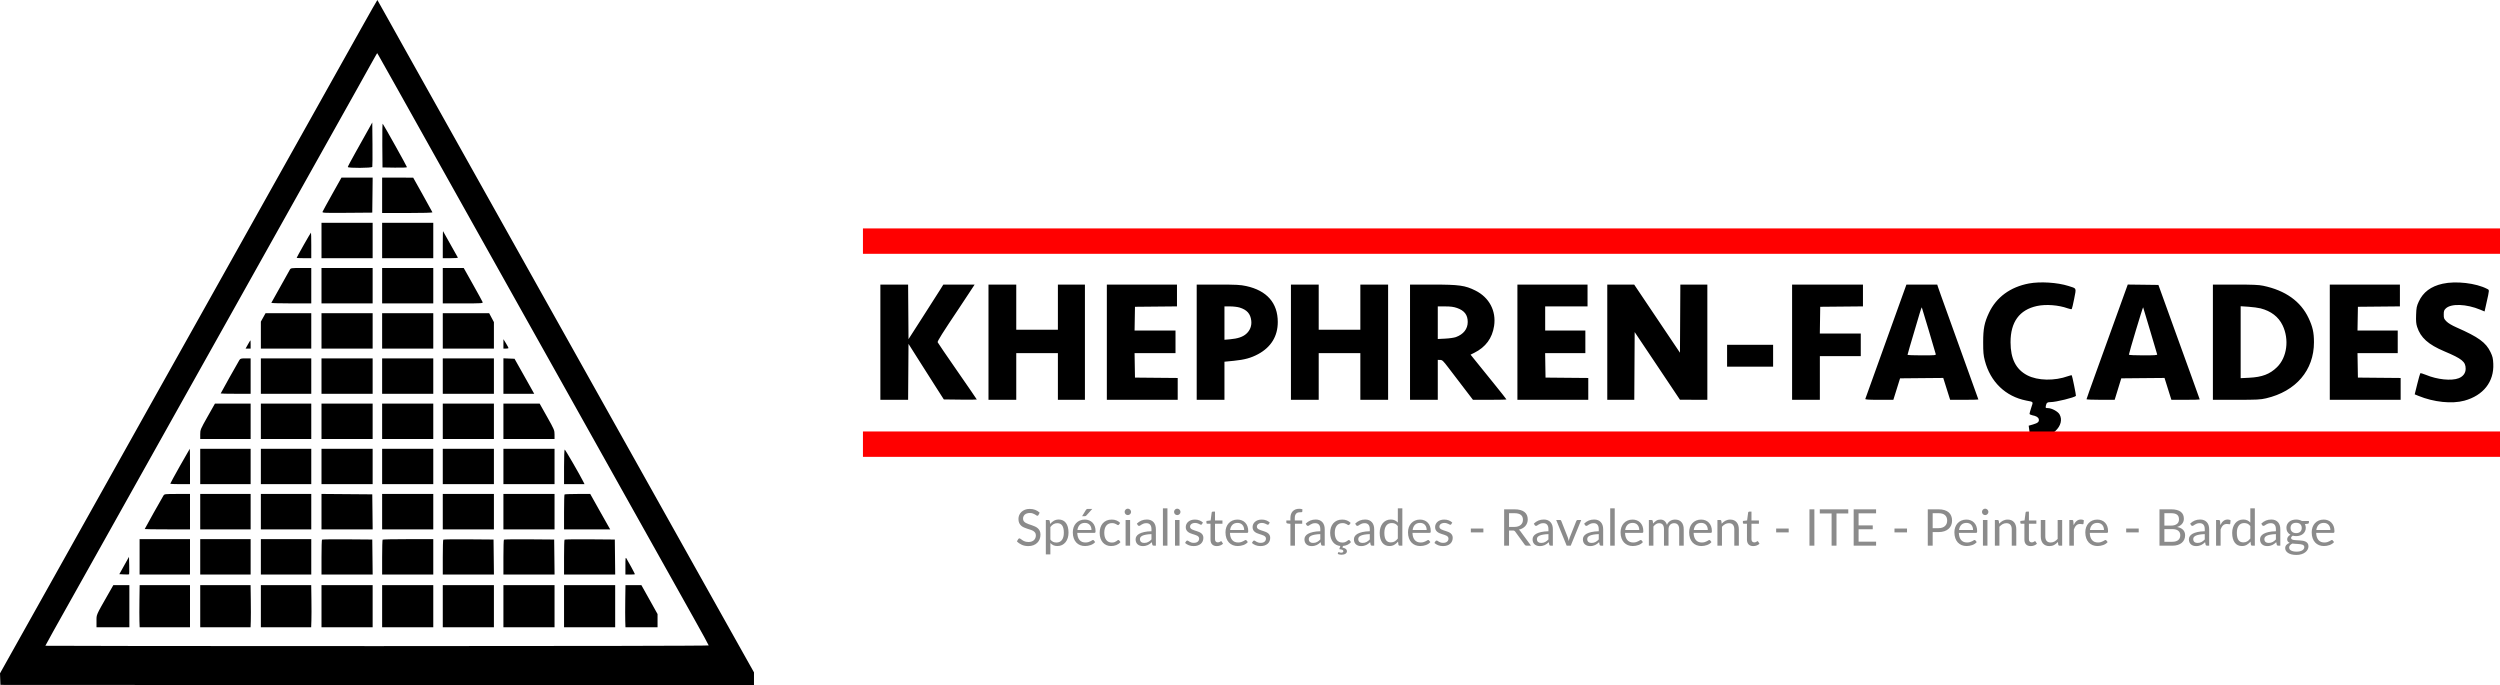 <svg width="197" height="54" viewBox="0 0 197 54" fill="none" xmlns="http://www.w3.org/2000/svg">
<g clip-path="url(#clip0_2084_15)">
<path d="M81.832 40.582C81.82 40.602 81.807 40.617 81.792 40.628C81.779 40.637 81.762 40.642 81.742 40.642C81.719 40.642 81.693 40.631 81.662 40.608C81.631 40.585 81.593 40.561 81.546 40.534C81.501 40.506 81.445 40.481 81.38 40.458C81.316 40.435 81.238 40.424 81.146 40.424C81.059 40.424 80.983 40.436 80.916 40.46C80.851 40.483 80.795 40.514 80.75 40.554C80.706 40.594 80.673 40.641 80.65 40.696C80.627 40.749 80.616 40.807 80.616 40.87C80.616 40.95 80.635 41.017 80.674 41.07C80.714 41.122 80.766 41.167 80.83 41.204C80.895 41.241 80.969 41.274 81.05 41.302C81.133 41.329 81.217 41.357 81.302 41.386C81.389 41.415 81.473 41.449 81.554 41.486C81.637 41.522 81.71 41.568 81.774 41.624C81.839 41.68 81.891 41.749 81.93 41.83C81.97 41.911 81.99 42.011 81.99 42.13C81.99 42.255 81.969 42.373 81.926 42.484C81.883 42.593 81.821 42.689 81.738 42.77C81.657 42.851 81.556 42.915 81.436 42.962C81.317 43.009 81.182 43.032 81.03 43.032C80.843 43.032 80.674 42.999 80.522 42.932C80.37 42.864 80.24 42.773 80.132 42.658L80.244 42.474C80.255 42.459 80.267 42.447 80.282 42.438C80.298 42.427 80.315 42.422 80.334 42.422C80.351 42.422 80.371 42.429 80.392 42.444C80.415 42.457 80.44 42.475 80.468 42.496C80.496 42.517 80.528 42.541 80.564 42.566C80.6 42.591 80.641 42.615 80.686 42.636C80.733 42.657 80.785 42.675 80.844 42.69C80.903 42.703 80.969 42.71 81.042 42.71C81.134 42.71 81.216 42.697 81.288 42.672C81.36 42.647 81.421 42.611 81.47 42.566C81.521 42.519 81.559 42.464 81.586 42.4C81.613 42.336 81.626 42.265 81.626 42.186C81.626 42.099 81.606 42.029 81.566 41.974C81.527 41.918 81.476 41.871 81.412 41.834C81.348 41.797 81.275 41.765 81.192 41.74C81.109 41.713 81.025 41.687 80.94 41.66C80.855 41.632 80.771 41.6 80.688 41.564C80.605 41.528 80.532 41.481 80.468 41.424C80.404 41.367 80.352 41.295 80.312 41.21C80.273 41.123 80.254 41.017 80.254 40.89C80.254 40.789 80.273 40.691 80.312 40.596C80.352 40.501 80.409 40.417 80.484 40.344C80.56 40.271 80.653 40.212 80.762 40.168C80.873 40.124 80.999 40.102 81.142 40.102C81.302 40.102 81.447 40.127 81.578 40.178C81.71 40.229 81.826 40.302 81.926 40.398L81.832 40.582ZM82.769 42.512C82.834 42.6 82.906 42.662 82.983 42.698C83.06 42.734 83.147 42.752 83.243 42.752C83.432 42.752 83.578 42.685 83.679 42.55C83.78 42.415 83.831 42.223 83.831 41.974C83.831 41.842 83.819 41.729 83.795 41.634C83.772 41.539 83.739 41.462 83.695 41.402C83.651 41.341 83.597 41.296 83.533 41.268C83.469 41.24 83.396 41.226 83.315 41.226C83.199 41.226 83.097 41.253 83.009 41.306C82.922 41.359 82.842 41.435 82.769 41.532V42.512ZM82.751 41.288C82.836 41.183 82.935 41.098 83.047 41.034C83.159 40.97 83.287 40.938 83.431 40.938C83.548 40.938 83.654 40.961 83.749 41.006C83.844 41.05 83.924 41.116 83.991 41.204C84.058 41.291 84.109 41.399 84.145 41.528C84.181 41.657 84.199 41.806 84.199 41.974C84.199 42.123 84.179 42.263 84.139 42.392C84.099 42.52 84.041 42.631 83.965 42.726C83.89 42.819 83.798 42.893 83.689 42.948C83.581 43.001 83.459 43.028 83.323 43.028C83.199 43.028 83.092 43.007 83.003 42.966C82.915 42.923 82.837 42.865 82.769 42.79V43.686H82.411V40.974H82.625C82.676 40.974 82.707 40.999 82.719 41.048L82.751 41.288ZM86.009 41.766C86.009 41.683 85.997 41.608 85.973 41.54C85.951 41.471 85.916 41.411 85.871 41.362C85.827 41.311 85.773 41.273 85.709 41.246C85.645 41.218 85.573 41.204 85.491 41.204C85.32 41.204 85.185 41.254 85.085 41.354C84.987 41.453 84.925 41.59 84.901 41.766H86.009ZM86.297 42.716C86.253 42.769 86.201 42.816 86.139 42.856C86.078 42.895 86.012 42.927 85.941 42.952C85.872 42.977 85.8 42.996 85.725 43.008C85.65 43.021 85.576 43.028 85.503 43.028C85.363 43.028 85.234 43.005 85.115 42.958C84.998 42.91 84.896 42.841 84.809 42.75C84.724 42.658 84.657 42.545 84.609 42.41C84.561 42.275 84.537 42.121 84.537 41.946C84.537 41.805 84.558 41.673 84.601 41.55C84.645 41.427 84.708 41.321 84.789 41.232C84.871 41.141 84.97 41.071 85.087 41.02C85.204 40.968 85.337 40.942 85.483 40.942C85.605 40.942 85.716 40.963 85.819 41.004C85.923 41.044 86.013 41.103 86.087 41.18C86.163 41.256 86.222 41.351 86.265 41.464C86.308 41.576 86.329 41.704 86.329 41.848C86.329 41.904 86.323 41.941 86.311 41.96C86.299 41.979 86.276 41.988 86.243 41.988H84.889C84.893 42.116 84.91 42.227 84.941 42.322C84.973 42.417 85.017 42.496 85.073 42.56C85.129 42.623 85.196 42.67 85.273 42.702C85.35 42.733 85.437 42.748 85.533 42.748C85.623 42.748 85.699 42.738 85.763 42.718C85.829 42.697 85.885 42.674 85.931 42.65C85.978 42.626 86.016 42.604 86.047 42.584C86.079 42.563 86.106 42.552 86.129 42.552C86.159 42.552 86.181 42.563 86.197 42.586L86.297 42.716ZM86.073 40.102L85.607 40.618C85.588 40.638 85.57 40.653 85.551 40.662C85.534 40.67 85.511 40.674 85.483 40.674H85.271L85.567 40.19C85.586 40.159 85.606 40.137 85.627 40.124C85.65 40.109 85.683 40.102 85.725 40.102H86.073ZM88.177 41.334C88.166 41.349 88.155 41.36 88.144 41.368C88.134 41.376 88.119 41.38 88.1 41.38C88.081 41.38 88.058 41.372 88.034 41.356C88.01 41.339 87.981 41.32 87.945 41.3C87.91 41.28 87.867 41.262 87.814 41.246C87.764 41.229 87.701 41.22 87.626 41.22C87.526 41.22 87.439 41.238 87.362 41.274C87.287 41.309 87.222 41.359 87.171 41.426C87.12 41.493 87.081 41.573 87.055 41.668C87.029 41.763 87.016 41.869 87.016 41.986C87.016 42.109 87.031 42.218 87.058 42.314C87.087 42.409 87.126 42.489 87.177 42.554C87.228 42.618 87.29 42.667 87.362 42.702C87.436 42.735 87.518 42.752 87.609 42.752C87.695 42.752 87.766 42.742 87.823 42.722C87.879 42.701 87.924 42.677 87.96 42.652C87.998 42.627 88.028 42.604 88.052 42.584C88.078 42.563 88.103 42.552 88.126 42.552C88.156 42.552 88.178 42.563 88.195 42.586L88.294 42.716C88.251 42.771 88.201 42.817 88.144 42.856C88.088 42.895 88.028 42.927 87.963 42.954C87.898 42.979 87.831 42.998 87.76 43.01C87.69 43.022 87.618 43.028 87.544 43.028C87.418 43.028 87.3 43.005 87.191 42.958C87.082 42.911 86.989 42.844 86.909 42.756C86.829 42.667 86.766 42.557 86.721 42.428C86.675 42.299 86.653 42.151 86.653 41.986C86.653 41.835 86.673 41.696 86.715 41.568C86.757 41.44 86.819 41.33 86.898 41.238C86.98 41.145 87.079 41.072 87.197 41.02C87.315 40.968 87.451 40.942 87.605 40.942C87.747 40.942 87.873 40.965 87.981 41.012C88.09 41.057 88.186 41.122 88.27 41.206L88.177 41.334ZM89.053 40.974V43H88.697V40.974H89.053ZM89.129 40.338C89.129 40.373 89.121 40.405 89.107 40.436C89.093 40.465 89.075 40.492 89.051 40.516C89.028 40.539 89.001 40.557 88.969 40.57C88.938 40.583 88.905 40.59 88.871 40.59C88.836 40.59 88.803 40.583 88.773 40.57C88.743 40.557 88.717 40.539 88.695 40.516C88.672 40.492 88.654 40.465 88.641 40.436C88.627 40.405 88.621 40.373 88.621 40.338C88.621 40.303 88.627 40.271 88.641 40.24C88.654 40.208 88.672 40.181 88.695 40.158C88.717 40.134 88.743 40.115 88.773 40.102C88.803 40.089 88.836 40.082 88.871 40.082C88.905 40.082 88.938 40.089 88.969 40.102C89.001 40.115 89.028 40.134 89.051 40.158C89.075 40.181 89.093 40.208 89.107 40.24C89.121 40.271 89.129 40.303 89.129 40.338ZM90.736 42.088C90.572 42.093 90.432 42.107 90.316 42.128C90.201 42.148 90.107 42.175 90.034 42.208C89.962 42.241 89.909 42.281 89.876 42.326C89.844 42.371 89.828 42.422 89.828 42.478C89.828 42.531 89.836 42.577 89.854 42.616C89.871 42.655 89.894 42.687 89.924 42.712C89.954 42.736 89.99 42.754 90.03 42.766C90.071 42.777 90.115 42.782 90.162 42.782C90.224 42.782 90.282 42.776 90.334 42.764C90.386 42.751 90.434 42.732 90.48 42.708C90.526 42.684 90.57 42.655 90.612 42.622C90.654 42.589 90.696 42.551 90.736 42.508V42.088ZM89.586 41.26C89.698 41.152 89.818 41.071 89.948 41.018C90.077 40.965 90.22 40.938 90.378 40.938C90.491 40.938 90.592 40.957 90.68 40.994C90.768 41.031 90.842 41.083 90.902 41.15C90.962 41.217 91.007 41.297 91.038 41.392C91.068 41.487 91.084 41.591 91.084 41.704V43H90.926C90.891 43 90.864 42.995 90.846 42.984C90.827 42.972 90.812 42.949 90.802 42.916L90.762 42.724C90.708 42.773 90.656 42.817 90.606 42.856C90.555 42.893 90.502 42.925 90.446 42.952C90.39 42.977 90.33 42.997 90.266 43.01C90.203 43.025 90.133 43.032 90.056 43.032C89.977 43.032 89.903 43.021 89.834 43C89.764 42.977 89.704 42.944 89.652 42.9C89.601 42.856 89.56 42.801 89.53 42.734C89.5 42.666 89.486 42.586 89.486 42.494C89.486 42.414 89.508 42.337 89.552 42.264C89.596 42.189 89.667 42.123 89.766 42.066C89.864 42.009 89.993 41.962 90.152 41.926C90.31 41.889 90.505 41.867 90.736 41.862V41.704C90.736 41.547 90.702 41.428 90.634 41.348C90.566 41.267 90.466 41.226 90.336 41.226C90.248 41.226 90.174 41.237 90.114 41.26C90.055 41.281 90.004 41.306 89.96 41.334C89.917 41.361 89.88 41.385 89.848 41.408C89.817 41.429 89.786 41.44 89.756 41.44C89.732 41.44 89.711 41.434 89.694 41.422C89.676 41.409 89.662 41.393 89.65 41.374L89.586 41.26ZM91.994 40.054V43H91.638V40.054H91.994ZM92.947 40.974V43H92.591V40.974H92.947ZM93.023 40.338C93.023 40.373 93.016 40.405 93.001 40.436C92.988 40.465 92.969 40.492 92.945 40.516C92.922 40.539 92.895 40.557 92.863 40.57C92.832 40.583 92.8 40.59 92.765 40.59C92.731 40.59 92.698 40.583 92.667 40.57C92.638 40.557 92.612 40.539 92.589 40.516C92.567 40.492 92.549 40.465 92.535 40.436C92.522 40.405 92.515 40.373 92.515 40.338C92.515 40.303 92.522 40.271 92.535 40.24C92.549 40.208 92.567 40.181 92.589 40.158C92.612 40.134 92.638 40.115 92.667 40.102C92.698 40.089 92.731 40.082 92.765 40.082C92.8 40.082 92.832 40.089 92.863 40.102C92.895 40.115 92.922 40.134 92.945 40.158C92.969 40.181 92.988 40.208 93.001 40.24C93.016 40.271 93.023 40.303 93.023 40.338ZM94.712 41.308C94.696 41.337 94.671 41.352 94.638 41.352C94.618 41.352 94.595 41.345 94.57 41.33C94.545 41.315 94.513 41.299 94.476 41.282C94.44 41.263 94.397 41.247 94.346 41.232C94.295 41.216 94.235 41.208 94.166 41.208C94.106 41.208 94.052 41.216 94.004 41.232C93.956 41.247 93.915 41.267 93.88 41.294C93.847 41.321 93.821 41.352 93.802 41.388C93.785 41.423 93.776 41.461 93.776 41.502C93.776 41.554 93.791 41.597 93.82 41.632C93.851 41.667 93.891 41.697 93.94 41.722C93.989 41.747 94.045 41.77 94.108 41.79C94.171 41.809 94.235 41.829 94.3 41.852C94.367 41.873 94.431 41.897 94.494 41.924C94.557 41.951 94.613 41.984 94.662 42.024C94.711 42.064 94.751 42.113 94.78 42.172C94.811 42.229 94.826 42.299 94.826 42.38C94.826 42.473 94.809 42.56 94.776 42.64C94.743 42.719 94.693 42.787 94.628 42.846C94.563 42.903 94.483 42.949 94.388 42.982C94.293 43.015 94.184 43.032 94.06 43.032C93.919 43.032 93.791 43.009 93.676 42.964C93.561 42.917 93.464 42.858 93.384 42.786L93.468 42.65C93.479 42.633 93.491 42.619 93.506 42.61C93.521 42.601 93.539 42.596 93.562 42.596C93.586 42.596 93.611 42.605 93.638 42.624C93.665 42.643 93.697 42.663 93.734 42.686C93.773 42.709 93.819 42.729 93.874 42.748C93.929 42.767 93.997 42.776 94.078 42.776C94.147 42.776 94.208 42.767 94.26 42.75C94.312 42.731 94.355 42.707 94.39 42.676C94.425 42.645 94.45 42.61 94.466 42.57C94.483 42.53 94.492 42.487 94.492 42.442C94.492 42.386 94.477 42.34 94.446 42.304C94.417 42.267 94.377 42.235 94.328 42.21C94.279 42.183 94.222 42.161 94.158 42.142C94.095 42.122 94.031 42.101 93.964 42.08C93.899 42.059 93.834 42.035 93.77 42.008C93.707 41.98 93.651 41.945 93.602 41.904C93.553 41.863 93.513 41.812 93.482 41.752C93.453 41.691 93.438 41.617 93.438 41.53C93.438 41.453 93.454 41.379 93.486 41.308C93.518 41.236 93.565 41.173 93.626 41.12C93.687 41.065 93.763 41.022 93.852 40.99C93.941 40.958 94.043 40.942 94.158 40.942C94.291 40.942 94.411 40.963 94.516 41.006C94.623 41.047 94.715 41.105 94.792 41.178L94.712 41.308ZM95.885 43.032C95.725 43.032 95.601 42.987 95.515 42.898C95.429 42.809 95.387 42.68 95.387 42.512V41.272H95.143C95.121 41.272 95.103 41.266 95.089 41.254C95.074 41.241 95.067 41.221 95.067 41.194V41.052L95.399 41.01L95.481 40.384C95.485 40.364 95.493 40.348 95.507 40.336C95.521 40.323 95.54 40.316 95.563 40.316H95.743V41.014H96.329V41.272H95.743V42.488C95.743 42.573 95.763 42.637 95.805 42.678C95.846 42.719 95.899 42.74 95.965 42.74C96.002 42.74 96.034 42.735 96.061 42.726C96.089 42.715 96.113 42.704 96.133 42.692C96.153 42.68 96.169 42.669 96.183 42.66C96.197 42.649 96.21 42.644 96.221 42.644C96.239 42.644 96.256 42.655 96.271 42.678L96.375 42.848C96.313 42.905 96.239 42.951 96.153 42.984C96.066 43.016 95.977 43.032 95.885 43.032ZM98.04 41.766C98.04 41.683 98.028 41.608 98.004 41.54C97.982 41.471 97.948 41.411 97.902 41.362C97.858 41.311 97.804 41.273 97.74 41.246C97.676 41.218 97.604 41.204 97.522 41.204C97.352 41.204 97.216 41.254 97.116 41.354C97.018 41.453 96.956 41.59 96.932 41.766H98.04ZM98.328 42.716C98.284 42.769 98.232 42.816 98.17 42.856C98.109 42.895 98.043 42.927 97.972 42.952C97.903 42.977 97.831 42.996 97.756 43.008C97.682 43.021 97.608 43.028 97.534 43.028C97.394 43.028 97.265 43.005 97.146 42.958C97.029 42.91 96.927 42.841 96.84 42.75C96.755 42.658 96.688 42.545 96.64 42.41C96.592 42.275 96.568 42.121 96.568 41.946C96.568 41.805 96.59 41.673 96.632 41.55C96.676 41.427 96.739 41.321 96.82 41.232C96.902 41.141 97.001 41.071 97.118 41.02C97.236 40.968 97.368 40.942 97.514 40.942C97.636 40.942 97.748 40.963 97.85 41.004C97.954 41.044 98.044 41.103 98.118 41.18C98.194 41.256 98.254 41.351 98.296 41.464C98.339 41.576 98.36 41.704 98.36 41.848C98.36 41.904 98.354 41.941 98.342 41.96C98.33 41.979 98.308 41.988 98.274 41.988H96.92C96.924 42.116 96.942 42.227 96.972 42.322C97.004 42.417 97.048 42.496 97.104 42.56C97.16 42.623 97.227 42.67 97.304 42.702C97.382 42.733 97.468 42.748 97.564 42.748C97.654 42.748 97.73 42.738 97.794 42.718C97.86 42.697 97.916 42.674 97.962 42.65C98.009 42.626 98.048 42.604 98.078 42.584C98.11 42.563 98.138 42.552 98.16 42.552C98.19 42.552 98.212 42.563 98.228 42.586L98.328 42.716ZM99.978 41.308C99.962 41.337 99.937 41.352 99.904 41.352C99.884 41.352 99.861 41.345 99.836 41.33C99.81 41.315 99.779 41.299 99.742 41.282C99.706 41.263 99.662 41.247 99.612 41.232C99.561 41.216 99.501 41.208 99.432 41.208C99.372 41.208 99.318 41.216 99.27 41.232C99.222 41.247 99.18 41.267 99.146 41.294C99.112 41.321 99.086 41.352 99.068 41.388C99.05 41.423 99.042 41.461 99.042 41.502C99.042 41.554 99.056 41.597 99.086 41.632C99.116 41.667 99.156 41.697 99.206 41.722C99.255 41.747 99.311 41.77 99.374 41.79C99.436 41.809 99.5 41.829 99.566 41.852C99.632 41.873 99.697 41.897 99.76 41.924C99.822 41.951 99.878 41.984 99.928 42.024C99.977 42.064 100.016 42.113 100.046 42.172C100.076 42.229 100.092 42.299 100.092 42.38C100.092 42.473 100.075 42.56 100.042 42.64C100.008 42.719 99.959 42.787 99.894 42.846C99.828 42.903 99.748 42.949 99.654 42.982C99.559 43.015 99.45 43.032 99.326 43.032C99.184 43.032 99.056 43.009 98.942 42.964C98.827 42.917 98.73 42.858 98.65 42.786L98.734 42.65C98.744 42.633 98.757 42.619 98.772 42.61C98.786 42.601 98.805 42.596 98.828 42.596C98.852 42.596 98.877 42.605 98.904 42.624C98.93 42.643 98.962 42.663 99 42.686C99.038 42.709 99.085 42.729 99.14 42.748C99.194 42.767 99.262 42.776 99.344 42.776C99.413 42.776 99.474 42.767 99.526 42.75C99.578 42.731 99.621 42.707 99.656 42.676C99.69 42.645 99.716 42.61 99.732 42.57C99.749 42.53 99.758 42.487 99.758 42.442C99.758 42.386 99.742 42.34 99.712 42.304C99.682 42.267 99.643 42.235 99.594 42.21C99.544 42.183 99.488 42.161 99.424 42.142C99.361 42.122 99.296 42.101 99.23 42.08C99.164 42.059 99.1 42.035 99.036 42.008C98.973 41.98 98.917 41.945 98.868 41.904C98.818 41.863 98.778 41.812 98.748 41.752C98.718 41.691 98.704 41.617 98.704 41.53C98.704 41.453 98.72 41.379 98.752 41.308C98.784 41.236 98.83 41.173 98.892 41.12C98.953 41.065 99.028 41.022 99.118 40.99C99.207 40.958 99.309 40.942 99.424 40.942C99.557 40.942 99.676 40.963 99.782 41.006C99.888 41.047 99.98 41.105 100.058 41.178L99.978 41.308ZM101.684 43V41.278L101.46 41.252C101.432 41.245 101.408 41.235 101.39 41.222C101.372 41.207 101.364 41.187 101.364 41.16V41.014H101.684V40.818C101.684 40.702 101.7 40.599 101.732 40.51C101.765 40.419 101.812 40.343 101.872 40.282C101.933 40.219 102.006 40.172 102.092 40.14C102.177 40.108 102.273 40.092 102.38 40.092C102.47 40.092 102.554 40.105 102.63 40.132L102.622 40.31C102.619 40.342 102.601 40.359 102.568 40.362C102.536 40.365 102.492 40.366 102.438 40.366C102.376 40.366 102.32 40.374 102.27 40.39C102.22 40.406 102.178 40.432 102.142 40.468C102.106 40.504 102.078 40.551 102.058 40.61C102.039 40.669 102.03 40.741 102.03 40.828V41.014H102.614V41.272H102.042V43H101.684ZM104.04 42.088C103.876 42.093 103.736 42.107 103.62 42.128C103.505 42.148 103.411 42.175 103.338 42.208C103.266 42.241 103.213 42.281 103.18 42.326C103.148 42.371 103.132 42.422 103.132 42.478C103.132 42.531 103.141 42.577 103.158 42.616C103.175 42.655 103.199 42.687 103.228 42.712C103.259 42.736 103.294 42.754 103.334 42.766C103.375 42.777 103.419 42.782 103.466 42.782C103.529 42.782 103.586 42.776 103.638 42.764C103.69 42.751 103.739 42.732 103.784 42.708C103.831 42.684 103.875 42.655 103.916 42.622C103.959 42.589 104 42.551 104.04 42.508V42.088ZM102.89 41.26C103.002 41.152 103.123 41.071 103.252 41.018C103.381 40.965 103.525 40.938 103.682 40.938C103.795 40.938 103.896 40.957 103.984 40.994C104.072 41.031 104.146 41.083 104.206 41.15C104.266 41.217 104.311 41.297 104.342 41.392C104.373 41.487 104.388 41.591 104.388 41.704V43H104.23C104.195 43 104.169 42.995 104.15 42.984C104.131 42.972 104.117 42.949 104.106 42.916L104.066 42.724C104.013 42.773 103.961 42.817 103.91 42.856C103.859 42.893 103.806 42.925 103.75 42.952C103.694 42.977 103.634 42.997 103.57 43.01C103.507 43.025 103.437 43.032 103.36 43.032C103.281 43.032 103.207 43.021 103.138 43C103.069 42.977 103.008 42.944 102.956 42.9C102.905 42.856 102.865 42.801 102.834 42.734C102.805 42.666 102.79 42.586 102.79 42.494C102.79 42.414 102.812 42.337 102.856 42.264C102.9 42.189 102.971 42.123 103.07 42.066C103.169 42.009 103.297 41.962 103.456 41.926C103.615 41.889 103.809 41.867 104.04 41.862V41.704C104.04 41.547 104.006 41.428 103.938 41.348C103.87 41.267 103.771 41.226 103.64 41.226C103.552 41.226 103.478 41.237 103.418 41.26C103.359 41.281 103.308 41.306 103.264 41.334C103.221 41.361 103.184 41.385 103.152 41.408C103.121 41.429 103.091 41.44 103.06 41.44C103.036 41.44 103.015 41.434 102.998 41.422C102.981 41.409 102.966 41.393 102.954 41.374L102.89 41.26ZM106.458 42.716C106.382 42.811 106.289 42.883 106.178 42.932C106.068 42.981 105.95 43.011 105.824 43.022L105.788 43.15C105.912 43.175 106.002 43.211 106.056 43.258C106.111 43.305 106.138 43.364 106.138 43.436C106.138 43.479 106.128 43.517 106.106 43.552C106.085 43.587 106.055 43.616 106.016 43.64C105.979 43.664 105.934 43.682 105.88 43.694C105.828 43.707 105.77 43.714 105.706 43.714C105.652 43.714 105.599 43.708 105.548 43.696C105.499 43.685 105.454 43.671 105.414 43.652L105.446 43.542C105.454 43.518 105.47 43.506 105.492 43.506C105.5 43.506 105.51 43.508 105.52 43.512C105.531 43.517 105.544 43.523 105.558 43.528C105.574 43.535 105.592 43.54 105.612 43.544C105.634 43.549 105.659 43.552 105.688 43.552C105.744 43.552 105.786 43.541 105.814 43.518C105.842 43.495 105.856 43.467 105.856 43.432C105.856 43.381 105.828 43.345 105.772 43.324C105.716 43.304 105.638 43.287 105.536 43.274L105.618 43.024C105.502 43.013 105.395 42.983 105.296 42.932C105.199 42.88 105.114 42.81 105.042 42.722C104.972 42.633 104.916 42.527 104.876 42.404C104.836 42.28 104.816 42.141 104.816 41.986C104.816 41.835 104.837 41.696 104.878 41.568C104.921 41.44 104.982 41.33 105.062 41.238C105.144 41.145 105.243 41.072 105.36 41.02C105.479 40.968 105.615 40.942 105.768 40.942C105.911 40.942 106.036 40.965 106.144 41.012C106.254 41.057 106.35 41.122 106.434 41.206L106.34 41.334C106.33 41.349 106.319 41.36 106.308 41.368C106.298 41.376 106.283 41.38 106.264 41.38C106.244 41.38 106.222 41.372 106.198 41.356C106.174 41.339 106.144 41.32 106.108 41.3C106.074 41.28 106.03 41.262 105.978 41.246C105.928 41.229 105.865 41.22 105.79 41.22C105.69 41.22 105.602 41.238 105.526 41.274C105.45 41.309 105.386 41.359 105.334 41.426C105.284 41.493 105.245 41.573 105.218 41.668C105.193 41.763 105.18 41.869 105.18 41.986C105.18 42.109 105.194 42.218 105.222 42.314C105.25 42.409 105.29 42.489 105.34 42.554C105.392 42.618 105.454 42.667 105.526 42.702C105.6 42.735 105.682 42.752 105.772 42.752C105.859 42.752 105.93 42.742 105.986 42.722C106.042 42.701 106.088 42.677 106.124 42.652C106.162 42.627 106.192 42.604 106.216 42.584C106.242 42.563 106.266 42.552 106.29 42.552C106.32 42.552 106.342 42.563 106.358 42.586L106.458 42.716ZM107.939 42.088C107.775 42.093 107.635 42.107 107.519 42.128C107.404 42.148 107.31 42.175 107.237 42.208C107.165 42.241 107.112 42.281 107.079 42.326C107.047 42.371 107.031 42.422 107.031 42.478C107.031 42.531 107.039 42.577 107.057 42.616C107.074 42.655 107.097 42.687 107.127 42.712C107.157 42.736 107.193 42.754 107.233 42.766C107.274 42.777 107.318 42.782 107.365 42.782C107.427 42.782 107.485 42.776 107.537 42.764C107.589 42.751 107.637 42.732 107.683 42.708C107.729 42.684 107.773 42.655 107.815 42.622C107.857 42.589 107.899 42.551 107.939 42.508V42.088ZM106.789 41.26C106.901 41.152 107.021 41.071 107.151 41.018C107.28 40.965 107.423 40.938 107.581 40.938C107.694 40.938 107.795 40.957 107.883 40.994C107.971 41.031 108.045 41.083 108.105 41.15C108.165 41.217 108.21 41.297 108.241 41.392C108.271 41.487 108.287 41.591 108.287 41.704V43H108.129C108.094 43 108.067 42.995 108.049 42.984C108.03 42.972 108.015 42.949 108.005 42.916L107.965 42.724C107.911 42.773 107.859 42.817 107.809 42.856C107.758 42.893 107.705 42.925 107.649 42.952C107.593 42.977 107.533 42.997 107.469 43.01C107.406 43.025 107.336 43.032 107.259 43.032C107.18 43.032 107.106 43.021 107.037 43C106.967 42.977 106.907 42.944 106.855 42.9C106.804 42.856 106.763 42.801 106.733 42.734C106.703 42.666 106.689 42.586 106.689 42.494C106.689 42.414 106.711 42.337 106.755 42.264C106.799 42.189 106.87 42.123 106.969 42.066C107.067 42.009 107.196 41.962 107.355 41.926C107.513 41.889 107.708 41.867 107.939 41.862V41.704C107.939 41.547 107.905 41.428 107.837 41.348C107.769 41.267 107.669 41.226 107.539 41.226C107.451 41.226 107.377 41.237 107.317 41.26C107.258 41.281 107.207 41.306 107.163 41.334C107.12 41.361 107.083 41.385 107.051 41.408C107.02 41.429 106.989 41.44 106.959 41.44C106.935 41.44 106.914 41.434 106.897 41.422C106.879 41.409 106.865 41.393 106.853 41.374L106.789 41.26ZM110.149 41.456C110.082 41.367 110.01 41.305 109.933 41.27C109.856 41.234 109.769 41.216 109.673 41.216C109.485 41.216 109.34 41.283 109.239 41.418C109.138 41.553 109.087 41.745 109.087 41.994C109.087 42.126 109.098 42.239 109.121 42.334C109.144 42.427 109.177 42.505 109.221 42.566C109.265 42.626 109.319 42.67 109.383 42.698C109.447 42.726 109.52 42.74 109.601 42.74C109.718 42.74 109.82 42.713 109.907 42.66C109.995 42.607 110.076 42.531 110.149 42.434V41.456ZM110.505 40.054V43H110.293C110.242 43 110.21 42.975 110.197 42.926L110.165 42.68C110.078 42.784 109.98 42.868 109.869 42.932C109.758 42.996 109.63 43.028 109.485 43.028C109.369 43.028 109.264 43.006 109.169 42.962C109.074 42.917 108.994 42.851 108.927 42.764C108.86 42.677 108.809 42.569 108.773 42.44C108.737 42.311 108.719 42.162 108.719 41.994C108.719 41.845 108.739 41.706 108.779 41.578C108.819 41.449 108.876 41.337 108.951 41.242C109.026 41.147 109.117 41.073 109.225 41.02C109.334 40.965 109.457 40.938 109.593 40.938C109.717 40.938 109.823 40.959 109.911 41.002C110 41.043 110.08 41.101 110.149 41.176V40.054H110.505ZM112.423 41.766C112.423 41.683 112.411 41.608 112.387 41.54C112.364 41.471 112.33 41.411 112.285 41.362C112.241 41.311 112.187 41.273 112.123 41.246C112.059 41.218 111.986 41.204 111.905 41.204C111.734 41.204 111.599 41.254 111.499 41.354C111.4 41.453 111.339 41.59 111.315 41.766H112.423ZM112.711 42.716C112.667 42.769 112.614 42.816 112.553 42.856C112.492 42.895 112.426 42.927 112.355 42.952C112.286 42.977 112.214 42.996 112.139 43.008C112.064 43.021 111.99 43.028 111.917 43.028C111.777 43.028 111.648 43.005 111.529 42.958C111.412 42.91 111.31 42.841 111.223 42.75C111.138 42.658 111.071 42.545 111.023 42.41C110.975 42.275 110.951 42.121 110.951 41.946C110.951 41.805 110.972 41.673 111.015 41.55C111.059 41.427 111.122 41.321 111.203 41.232C111.284 41.141 111.384 41.071 111.501 41.02C111.618 40.968 111.75 40.942 111.897 40.942C112.018 40.942 112.13 40.963 112.233 41.004C112.337 41.044 112.426 41.103 112.501 41.18C112.577 41.256 112.636 41.351 112.679 41.464C112.722 41.576 112.743 41.704 112.743 41.848C112.743 41.904 112.737 41.941 112.725 41.96C112.713 41.979 112.69 41.988 112.657 41.988H111.303C111.307 42.116 111.324 42.227 111.355 42.322C111.387 42.417 111.431 42.496 111.487 42.56C111.543 42.623 111.61 42.67 111.687 42.702C111.764 42.733 111.851 42.748 111.947 42.748C112.036 42.748 112.113 42.738 112.177 42.718C112.242 42.697 112.298 42.674 112.345 42.65C112.392 42.626 112.43 42.604 112.461 42.584C112.493 42.563 112.52 42.552 112.543 42.552C112.572 42.552 112.595 42.563 112.611 42.586L112.711 42.716ZM114.36 41.308C114.344 41.337 114.32 41.352 114.286 41.352C114.266 41.352 114.244 41.345 114.218 41.33C114.193 41.315 114.162 41.299 114.124 41.282C114.088 41.263 114.045 41.247 113.994 41.232C113.944 41.216 113.884 41.208 113.814 41.208C113.754 41.208 113.7 41.216 113.652 41.232C113.604 41.247 113.563 41.267 113.528 41.294C113.495 41.321 113.469 41.352 113.45 41.388C113.433 41.423 113.424 41.461 113.424 41.502C113.424 41.554 113.439 41.597 113.468 41.632C113.499 41.667 113.539 41.697 113.588 41.722C113.638 41.747 113.694 41.77 113.756 41.79C113.819 41.809 113.883 41.829 113.948 41.852C114.015 41.873 114.08 41.897 114.142 41.924C114.205 41.951 114.261 41.984 114.31 42.024C114.36 42.064 114.399 42.113 114.428 42.172C114.459 42.229 114.474 42.299 114.474 42.38C114.474 42.473 114.458 42.56 114.424 42.64C114.391 42.719 114.342 42.787 114.276 42.846C114.211 42.903 114.131 42.949 114.036 42.982C113.942 43.015 113.832 43.032 113.708 43.032C113.567 43.032 113.439 43.009 113.324 42.964C113.21 42.917 113.112 42.858 113.032 42.786L113.116 42.65C113.127 42.633 113.14 42.619 113.154 42.61C113.169 42.601 113.188 42.596 113.21 42.596C113.234 42.596 113.26 42.605 113.286 42.624C113.313 42.643 113.345 42.663 113.382 42.686C113.421 42.709 113.468 42.729 113.522 42.748C113.577 42.767 113.645 42.776 113.726 42.776C113.796 42.776 113.856 42.767 113.908 42.75C113.96 42.731 114.004 42.707 114.038 42.676C114.073 42.645 114.098 42.61 114.114 42.57C114.132 42.53 114.14 42.487 114.14 42.442C114.14 42.386 114.125 42.34 114.094 42.304C114.065 42.267 114.026 42.235 113.976 42.21C113.927 42.183 113.87 42.161 113.806 42.142C113.744 42.122 113.679 42.101 113.612 42.08C113.547 42.059 113.482 42.035 113.418 42.008C113.356 41.98 113.3 41.945 113.25 41.904C113.201 41.863 113.161 41.812 113.13 41.752C113.101 41.691 113.086 41.617 113.086 41.53C113.086 41.453 113.102 41.379 113.134 41.308C113.166 41.236 113.213 41.173 113.274 41.12C113.336 41.065 113.411 41.022 113.5 40.99C113.59 40.958 113.692 40.942 113.806 40.942C113.94 40.942 114.059 40.963 114.164 41.006C114.271 41.047 114.363 41.105 114.44 41.178L114.36 41.308ZM115.902 41.65H116.89V41.952H115.902V41.65ZM119.32 41.522C119.432 41.522 119.531 41.509 119.616 41.482C119.703 41.454 119.775 41.415 119.832 41.366C119.891 41.315 119.935 41.255 119.964 41.186C119.993 41.117 120.008 41.04 120.008 40.956C120.008 40.785 119.952 40.657 119.84 40.57C119.728 40.483 119.56 40.44 119.336 40.44H118.912V41.522H119.32ZM120.644 43H120.3C120.229 43 120.177 42.973 120.144 42.918L119.4 41.894C119.377 41.862 119.353 41.839 119.326 41.826C119.301 41.811 119.261 41.804 119.206 41.804H118.912V43H118.526V40.134H119.336C119.517 40.134 119.674 40.153 119.806 40.19C119.938 40.226 120.047 40.279 120.132 40.348C120.219 40.417 120.283 40.501 120.324 40.6C120.365 40.697 120.386 40.807 120.386 40.928C120.386 41.029 120.37 41.124 120.338 41.212C120.306 41.3 120.259 41.379 120.198 41.45C120.138 41.519 120.064 41.579 119.976 41.628C119.889 41.677 119.791 41.715 119.68 41.74C119.729 41.768 119.772 41.809 119.808 41.862L120.644 43ZM122.017 42.088C121.853 42.093 121.713 42.107 121.597 42.128C121.482 42.148 121.388 42.175 121.315 42.208C121.243 42.241 121.19 42.281 121.157 42.326C121.125 42.371 121.109 42.422 121.109 42.478C121.109 42.531 121.117 42.577 121.135 42.616C121.152 42.655 121.175 42.687 121.205 42.712C121.235 42.736 121.271 42.754 121.311 42.766C121.352 42.777 121.396 42.782 121.443 42.782C121.505 42.782 121.563 42.776 121.615 42.764C121.667 42.751 121.715 42.732 121.761 42.708C121.807 42.684 121.851 42.655 121.893 42.622C121.935 42.589 121.977 42.551 122.017 42.508V42.088ZM120.867 41.26C120.979 41.152 121.099 41.071 121.229 41.018C121.358 40.965 121.501 40.938 121.659 40.938C121.772 40.938 121.873 40.957 121.961 40.994C122.049 41.031 122.123 41.083 122.183 41.15C122.243 41.217 122.288 41.297 122.319 41.392C122.349 41.487 122.365 41.591 122.365 41.704V43H122.207C122.172 43 122.145 42.995 122.127 42.984C122.108 42.972 122.093 42.949 122.083 42.916L122.043 42.724C121.989 42.773 121.937 42.817 121.887 42.856C121.836 42.893 121.783 42.925 121.727 42.952C121.671 42.977 121.611 42.997 121.547 43.01C121.484 43.025 121.414 43.032 121.337 43.032C121.258 43.032 121.184 43.021 121.115 43C121.045 42.977 120.985 42.944 120.933 42.9C120.882 42.856 120.841 42.801 120.811 42.734C120.781 42.666 120.767 42.586 120.767 42.494C120.767 42.414 120.789 42.337 120.833 42.264C120.877 42.189 120.948 42.123 121.047 42.066C121.145 42.009 121.274 41.962 121.433 41.926C121.591 41.889 121.786 41.867 122.017 41.862V41.704C122.017 41.547 121.983 41.428 121.915 41.348C121.847 41.267 121.747 41.226 121.617 41.226C121.529 41.226 121.455 41.237 121.395 41.26C121.336 41.281 121.285 41.306 121.241 41.334C121.198 41.361 121.161 41.385 121.129 41.408C121.098 41.429 121.067 41.44 121.037 41.44C121.013 41.44 120.992 41.434 120.975 41.422C120.957 41.409 120.943 41.393 120.931 41.374L120.867 41.26ZM124.6 40.974L123.774 43H123.454L122.628 40.974H122.918C122.947 40.974 122.971 40.981 122.99 40.996C123.009 41.011 123.021 41.028 123.028 41.048L123.542 42.352C123.558 42.401 123.572 42.449 123.584 42.496C123.596 42.543 123.607 42.589 123.618 42.636C123.629 42.589 123.64 42.543 123.652 42.496C123.664 42.449 123.679 42.401 123.696 42.352L124.216 41.048C124.224 41.027 124.237 41.009 124.256 40.996C124.275 40.981 124.297 40.974 124.322 40.974H124.6ZM125.982 42.088C125.818 42.093 125.678 42.107 125.562 42.128C125.447 42.148 125.353 42.175 125.28 42.208C125.208 42.241 125.155 42.281 125.122 42.326C125.09 42.371 125.074 42.422 125.074 42.478C125.074 42.531 125.082 42.577 125.1 42.616C125.117 42.655 125.14 42.687 125.17 42.712C125.2 42.736 125.236 42.754 125.276 42.766C125.317 42.777 125.361 42.782 125.408 42.782C125.47 42.782 125.528 42.776 125.58 42.764C125.632 42.751 125.68 42.732 125.726 42.708C125.772 42.684 125.816 42.655 125.858 42.622C125.9 42.589 125.942 42.551 125.982 42.508V42.088ZM124.832 41.26C124.944 41.152 125.064 41.071 125.194 41.018C125.323 40.965 125.466 40.938 125.624 40.938C125.737 40.938 125.838 40.957 125.926 40.994C126.014 41.031 126.088 41.083 126.148 41.15C126.208 41.217 126.253 41.297 126.284 41.392C126.314 41.487 126.33 41.591 126.33 41.704V43H126.172C126.137 43 126.11 42.995 126.092 42.984C126.073 42.972 126.058 42.949 126.048 42.916L126.008 42.724C125.954 42.773 125.902 42.817 125.852 42.856C125.801 42.893 125.748 42.925 125.692 42.952C125.636 42.977 125.576 42.997 125.512 43.01C125.449 43.025 125.379 43.032 125.302 43.032C125.223 43.032 125.149 43.021 125.08 43C125.01 42.977 124.95 42.944 124.898 42.9C124.847 42.856 124.806 42.801 124.776 42.734C124.746 42.666 124.732 42.586 124.732 42.494C124.732 42.414 124.754 42.337 124.798 42.264C124.842 42.189 124.913 42.123 125.012 42.066C125.11 42.009 125.239 41.962 125.398 41.926C125.556 41.889 125.751 41.867 125.982 41.862V41.704C125.982 41.547 125.948 41.428 125.88 41.348C125.812 41.267 125.712 41.226 125.582 41.226C125.494 41.226 125.42 41.237 125.36 41.26C125.301 41.281 125.25 41.306 125.206 41.334C125.163 41.361 125.126 41.385 125.094 41.408C125.063 41.429 125.032 41.44 125.002 41.44C124.978 41.44 124.957 41.434 124.94 41.422C124.922 41.409 124.908 41.393 124.896 41.374L124.832 41.26ZM127.24 40.054V43H126.884V40.054H127.24ZM129.173 41.766C129.173 41.683 129.161 41.608 129.137 41.54C129.114 41.471 129.08 41.411 129.035 41.362C128.991 41.311 128.937 41.273 128.873 41.246C128.809 41.218 128.736 41.204 128.655 41.204C128.484 41.204 128.349 41.254 128.249 41.354C128.15 41.453 128.089 41.59 128.065 41.766H129.173ZM129.461 42.716C129.417 42.769 129.364 42.816 129.303 42.856C129.242 42.895 129.176 42.927 129.105 42.952C129.036 42.977 128.964 42.996 128.889 43.008C128.814 43.021 128.74 43.028 128.667 43.028C128.527 43.028 128.398 43.005 128.279 42.958C128.162 42.91 128.06 42.841 127.973 42.75C127.888 42.658 127.821 42.545 127.773 42.41C127.725 42.275 127.701 42.121 127.701 41.946C127.701 41.805 127.722 41.673 127.765 41.55C127.809 41.427 127.872 41.321 127.953 41.232C128.034 41.141 128.134 41.071 128.251 41.02C128.368 40.968 128.5 40.942 128.647 40.942C128.768 40.942 128.88 40.963 128.983 41.004C129.087 41.044 129.176 41.103 129.251 41.18C129.327 41.256 129.386 41.351 129.429 41.464C129.472 41.576 129.493 41.704 129.493 41.848C129.493 41.904 129.487 41.941 129.475 41.96C129.463 41.979 129.44 41.988 129.407 41.988H128.053C128.057 42.116 128.074 42.227 128.105 42.322C128.137 42.417 128.181 42.496 128.237 42.56C128.293 42.623 128.36 42.67 128.437 42.702C128.514 42.733 128.601 42.748 128.697 42.748C128.786 42.748 128.863 42.738 128.927 42.718C128.992 42.697 129.048 42.674 129.095 42.65C129.142 42.626 129.18 42.604 129.211 42.584C129.243 42.563 129.27 42.552 129.293 42.552C129.322 42.552 129.345 42.563 129.361 42.586L129.461 42.716ZM129.93 43V40.974H130.144C130.195 40.974 130.226 40.999 130.238 41.048L130.264 41.256C130.339 41.164 130.423 41.089 130.516 41.03C130.61 40.971 130.718 40.942 130.84 40.942C130.976 40.942 131.086 40.98 131.17 41.056C131.256 41.132 131.317 41.235 131.354 41.364C131.384 41.291 131.421 41.227 131.466 41.174C131.513 41.121 131.565 41.077 131.622 41.042C131.68 41.007 131.74 40.982 131.804 40.966C131.87 40.95 131.936 40.942 132.002 40.942C132.109 40.942 132.204 40.959 132.286 40.994C132.37 41.027 132.441 41.077 132.498 41.142C132.557 41.207 132.602 41.288 132.632 41.384C132.663 41.479 132.678 41.587 132.678 41.71V43H132.32V41.71C132.32 41.551 132.286 41.431 132.216 41.35C132.147 41.267 132.047 41.226 131.916 41.226C131.858 41.226 131.802 41.237 131.748 41.258C131.696 41.278 131.65 41.308 131.61 41.348C131.57 41.388 131.538 41.439 131.514 41.5C131.492 41.56 131.48 41.63 131.48 41.71V43H131.122V41.71C131.122 41.547 131.09 41.426 131.024 41.346C130.959 41.266 130.864 41.226 130.738 41.226C130.65 41.226 130.569 41.25 130.494 41.298C130.42 41.345 130.351 41.409 130.288 41.49V43H129.93ZM134.576 41.766C134.576 41.683 134.564 41.608 134.54 41.54C134.517 41.471 134.483 41.411 134.438 41.362C134.394 41.311 134.34 41.273 134.276 41.246C134.212 41.218 134.139 41.204 134.058 41.204C133.887 41.204 133.752 41.254 133.652 41.354C133.553 41.453 133.492 41.59 133.468 41.766H134.576ZM134.864 42.716C134.82 42.769 134.767 42.816 134.706 42.856C134.644 42.895 134.578 42.927 134.508 42.952C134.438 42.977 134.366 42.996 134.292 43.008C134.217 43.021 134.143 43.028 134.07 43.028C133.93 43.028 133.8 43.005 133.682 42.958C133.564 42.91 133.462 42.841 133.376 42.75C133.29 42.658 133.224 42.545 133.176 42.41C133.128 42.275 133.104 42.121 133.104 41.946C133.104 41.805 133.125 41.673 133.168 41.55C133.212 41.427 133.274 41.321 133.356 41.232C133.437 41.141 133.536 41.071 133.654 41.02C133.771 40.968 133.903 40.942 134.05 40.942C134.171 40.942 134.283 40.963 134.386 41.004C134.49 41.044 134.579 41.103 134.654 41.18C134.73 41.256 134.789 41.351 134.832 41.464C134.874 41.576 134.896 41.704 134.896 41.848C134.896 41.904 134.89 41.941 134.878 41.96C134.866 41.979 134.843 41.988 134.81 41.988H133.456C133.46 42.116 133.477 42.227 133.508 42.322C133.54 42.417 133.584 42.496 133.64 42.56C133.696 42.623 133.762 42.67 133.84 42.702C133.917 42.733 134.004 42.748 134.1 42.748C134.189 42.748 134.266 42.738 134.33 42.718C134.395 42.697 134.451 42.674 134.498 42.65C134.544 42.626 134.583 42.604 134.614 42.584C134.646 42.563 134.673 42.552 134.696 42.552C134.725 42.552 134.748 42.563 134.764 42.586L134.864 42.716ZM135.669 41.268C135.713 41.219 135.759 41.174 135.809 41.134C135.858 41.094 135.91 41.06 135.965 41.032C136.021 41.003 136.079 40.981 136.141 40.966C136.203 40.95 136.271 40.942 136.343 40.942C136.453 40.942 136.551 40.961 136.635 40.998C136.72 41.034 136.791 41.086 136.847 41.154C136.904 41.221 136.947 41.301 136.977 41.396C137.006 41.491 137.021 41.595 137.021 41.71V43H136.663V41.71C136.663 41.557 136.627 41.438 136.557 41.354C136.487 41.269 136.381 41.226 136.239 41.226C136.133 41.226 136.035 41.251 135.943 41.302C135.852 41.353 135.768 41.421 135.691 41.508V43H135.333V40.974H135.547C135.597 40.974 135.629 40.999 135.641 41.048L135.669 41.268ZM138.158 43.032C137.998 43.032 137.875 42.987 137.788 42.898C137.703 42.809 137.66 42.68 137.66 42.512V41.272H137.416C137.395 41.272 137.377 41.266 137.362 41.254C137.347 41.241 137.34 41.221 137.34 41.194V41.052L137.672 41.01L137.754 40.384C137.758 40.364 137.767 40.348 137.78 40.336C137.795 40.323 137.813 40.316 137.836 40.316H138.016V41.014H138.602V41.272H138.016V42.488C138.016 42.573 138.037 42.637 138.078 42.678C138.119 42.719 138.173 42.74 138.238 42.74C138.275 42.74 138.307 42.735 138.334 42.726C138.362 42.715 138.386 42.704 138.406 42.692C138.426 42.68 138.443 42.669 138.456 42.66C138.471 42.649 138.483 42.644 138.494 42.644C138.513 42.644 138.529 42.655 138.544 42.678L138.648 42.848C138.587 42.905 138.513 42.951 138.426 42.984C138.339 43.016 138.25 43.032 138.158 43.032ZM139.961 41.65H140.949V41.952H139.961V41.65ZM142.973 43H142.585V40.134H142.973V43ZM145.644 40.46H144.716V43H144.33V40.46H143.4V40.134H145.644V40.46ZM147.837 42.684L147.835 43H146.069V40.134H147.835V40.45H146.457V41.402H147.573V41.706H146.457V42.684H147.837ZM149.285 41.65H150.273V41.952H149.285V41.65ZM152.755 41.62C152.866 41.62 152.963 41.605 153.047 41.576C153.132 41.547 153.204 41.506 153.261 41.454C153.32 41.401 153.364 41.337 153.393 41.264C153.422 41.191 153.437 41.11 153.437 41.022C153.437 40.839 153.38 40.697 153.267 40.594C153.155 40.491 152.984 40.44 152.755 40.44H152.295V41.62H152.755ZM152.755 40.134C152.936 40.134 153.094 40.155 153.227 40.198C153.362 40.239 153.473 40.299 153.561 40.376C153.649 40.453 153.714 40.547 153.757 40.656C153.801 40.765 153.823 40.887 153.823 41.022C153.823 41.155 153.8 41.277 153.753 41.388C153.706 41.499 153.638 41.594 153.547 41.674C153.458 41.754 153.346 41.817 153.213 41.862C153.081 41.906 152.928 41.928 152.755 41.928H152.295V43H151.909V40.134H152.755ZM155.478 41.766C155.478 41.683 155.466 41.608 155.442 41.54C155.419 41.471 155.385 41.411 155.34 41.362C155.296 41.311 155.242 41.273 155.178 41.246C155.114 41.218 155.041 41.204 154.96 41.204C154.789 41.204 154.654 41.254 154.554 41.354C154.455 41.453 154.394 41.59 154.37 41.766H155.478ZM155.766 42.716C155.722 42.769 155.669 42.816 155.608 42.856C155.547 42.895 155.481 42.927 155.41 42.952C155.341 42.977 155.269 42.996 155.194 43.008C155.119 43.021 155.045 43.028 154.972 43.028C154.832 43.028 154.703 43.005 154.584 42.958C154.467 42.91 154.365 42.841 154.278 42.75C154.193 42.658 154.126 42.545 154.078 42.41C154.03 42.275 154.006 42.121 154.006 41.946C154.006 41.805 154.027 41.673 154.07 41.55C154.114 41.427 154.177 41.321 154.258 41.232C154.339 41.141 154.439 41.071 154.556 41.02C154.673 40.968 154.805 40.942 154.952 40.942C155.073 40.942 155.185 40.963 155.288 41.004C155.392 41.044 155.481 41.103 155.556 41.18C155.632 41.256 155.691 41.351 155.734 41.464C155.777 41.576 155.798 41.704 155.798 41.848C155.798 41.904 155.792 41.941 155.78 41.96C155.768 41.979 155.745 41.988 155.712 41.988H154.358C154.362 42.116 154.379 42.227 154.41 42.322C154.442 42.417 154.486 42.496 154.542 42.56C154.598 42.623 154.665 42.67 154.742 42.702C154.819 42.733 154.906 42.748 155.002 42.748C155.091 42.748 155.168 42.738 155.232 42.718C155.297 42.697 155.353 42.674 155.4 42.65C155.447 42.626 155.485 42.604 155.516 42.584C155.548 42.563 155.575 42.552 155.598 42.552C155.627 42.552 155.65 42.563 155.666 42.586L155.766 42.716ZM156.611 40.974V43H156.255V40.974H156.611ZM156.687 40.338C156.687 40.373 156.68 40.405 156.665 40.436C156.652 40.465 156.633 40.492 156.609 40.516C156.586 40.539 156.559 40.557 156.527 40.57C156.496 40.583 156.464 40.59 156.429 40.59C156.394 40.59 156.362 40.583 156.331 40.57C156.302 40.557 156.276 40.539 156.253 40.516C156.23 40.492 156.212 40.465 156.199 40.436C156.186 40.405 156.179 40.373 156.179 40.338C156.179 40.303 156.186 40.271 156.199 40.24C156.212 40.208 156.23 40.181 156.253 40.158C156.276 40.134 156.302 40.115 156.331 40.102C156.362 40.089 156.394 40.082 156.429 40.082C156.464 40.082 156.496 40.089 156.527 40.102C156.559 40.115 156.586 40.134 156.609 40.158C156.633 40.181 156.652 40.208 156.665 40.24C156.68 40.271 156.687 40.303 156.687 40.338ZM157.532 41.268C157.576 41.219 157.623 41.174 157.672 41.134C157.721 41.094 157.773 41.06 157.828 41.032C157.884 41.003 157.943 40.981 158.004 40.966C158.067 40.95 158.134 40.942 158.206 40.942C158.317 40.942 158.414 40.961 158.498 40.998C158.583 41.034 158.654 41.086 158.71 41.154C158.767 41.221 158.811 41.301 158.84 41.396C158.869 41.491 158.884 41.595 158.884 41.71V43H158.526V41.71C158.526 41.557 158.491 41.438 158.42 41.354C158.351 41.269 158.245 41.226 158.102 41.226C157.997 41.226 157.898 41.251 157.806 41.302C157.715 41.353 157.631 41.421 157.554 41.508V43H157.196V40.974H157.41C157.461 40.974 157.492 40.999 157.504 41.048L157.532 41.268ZM160.021 43.032C159.861 43.032 159.738 42.987 159.651 42.898C159.566 42.809 159.523 42.68 159.523 42.512V41.272H159.279C159.258 41.272 159.24 41.266 159.225 41.254C159.211 41.241 159.203 41.221 159.203 41.194V41.052L159.535 41.01L159.617 40.384C159.621 40.364 159.63 40.348 159.643 40.336C159.658 40.323 159.677 40.316 159.699 40.316H159.879V41.014H160.465V41.272H159.879V42.488C159.879 42.573 159.9 42.637 159.941 42.678C159.983 42.719 160.036 42.74 160.101 42.74C160.139 42.74 160.171 42.735 160.197 42.726C160.225 42.715 160.249 42.704 160.269 42.692C160.289 42.68 160.306 42.669 160.319 42.66C160.334 42.649 160.347 42.644 160.357 42.644C160.376 42.644 160.393 42.655 160.407 42.678L160.511 42.848C160.45 42.905 160.376 42.951 160.289 42.984C160.203 43.016 160.113 43.032 160.021 43.032ZM162.499 40.974V43H162.287C162.236 43 162.204 42.975 162.191 42.926L162.163 42.708C162.075 42.805 161.976 42.884 161.867 42.944C161.757 43.003 161.632 43.032 161.491 43.032C161.38 43.032 161.282 43.014 161.197 42.978C161.113 42.941 161.042 42.889 160.985 42.822C160.927 42.755 160.884 42.675 160.855 42.58C160.827 42.485 160.813 42.381 160.813 42.266V40.974H161.169V42.266C161.169 42.419 161.203 42.538 161.273 42.622C161.343 42.706 161.451 42.748 161.595 42.748C161.7 42.748 161.798 42.723 161.889 42.674C161.981 42.623 162.065 42.554 162.143 42.466V40.974H162.499ZM163.401 41.38C163.465 41.241 163.544 41.133 163.637 41.056C163.731 40.977 163.845 40.938 163.979 40.938C164.022 40.938 164.063 40.943 164.101 40.952C164.141 40.961 164.177 40.976 164.207 40.996L164.181 41.262C164.173 41.295 164.153 41.312 164.121 41.312C164.103 41.312 164.075 41.308 164.039 41.3C164.003 41.292 163.963 41.288 163.917 41.288C163.853 41.288 163.796 41.297 163.745 41.316C163.696 41.335 163.651 41.363 163.611 41.4C163.573 41.436 163.537 41.481 163.505 41.536C163.475 41.589 163.447 41.651 163.421 41.72V43H163.063V40.974H163.267C163.306 40.974 163.333 40.981 163.347 40.996C163.362 41.011 163.372 41.036 163.377 41.072L163.401 41.38ZM165.794 41.766C165.794 41.683 165.782 41.608 165.758 41.54C165.736 41.471 165.702 41.411 165.656 41.362C165.612 41.311 165.558 41.273 165.494 41.246C165.43 41.218 165.358 41.204 165.276 41.204C165.106 41.204 164.97 41.254 164.87 41.354C164.772 41.453 164.71 41.59 164.686 41.766H165.794ZM166.082 42.716C166.038 42.769 165.986 42.816 165.924 42.856C165.863 42.895 165.797 42.927 165.726 42.952C165.657 42.977 165.585 42.996 165.51 43.008C165.436 43.021 165.362 43.028 165.288 43.028C165.148 43.028 165.019 43.005 164.9 42.958C164.783 42.91 164.681 42.841 164.594 42.75C164.509 42.658 164.442 42.545 164.394 42.41C164.346 42.275 164.322 42.121 164.322 41.946C164.322 41.805 164.344 41.673 164.386 41.55C164.43 41.427 164.493 41.321 164.574 41.232C164.656 41.141 164.755 41.071 164.872 41.02C164.99 40.968 165.122 40.942 165.268 40.942C165.39 40.942 165.502 40.963 165.604 41.004C165.708 41.044 165.798 41.103 165.872 41.18C165.948 41.256 166.008 41.351 166.05 41.464C166.093 41.576 166.114 41.704 166.114 41.848C166.114 41.904 166.108 41.941 166.096 41.96C166.084 41.979 166.062 41.988 166.028 41.988H164.674C164.678 42.116 164.696 42.227 164.726 42.322C164.758 42.417 164.802 42.496 164.858 42.56C164.914 42.623 164.981 42.67 165.058 42.702C165.136 42.733 165.222 42.748 165.318 42.748C165.408 42.748 165.484 42.738 165.548 42.718C165.614 42.697 165.67 42.674 165.716 42.65C165.763 42.626 165.802 42.604 165.832 42.584C165.864 42.563 165.892 42.552 165.914 42.552C165.944 42.552 165.966 42.563 165.982 42.586L166.082 42.716ZM167.543 41.65H168.531V41.952H167.543V41.65ZM171.173 42.692C171.283 42.692 171.379 42.679 171.459 42.654C171.539 42.629 171.604 42.593 171.655 42.548C171.707 42.501 171.745 42.447 171.769 42.384C171.793 42.32 171.805 42.25 171.805 42.174C171.805 42.026 171.752 41.909 171.647 41.824C171.541 41.737 171.383 41.694 171.173 41.694H170.553V42.692H171.173ZM170.553 40.44V41.418H171.065C171.174 41.418 171.269 41.406 171.349 41.382C171.43 41.358 171.497 41.325 171.549 41.282C171.602 41.239 171.641 41.188 171.667 41.128C171.692 41.067 171.705 41 171.705 40.928C171.705 40.759 171.654 40.635 171.553 40.558C171.451 40.479 171.294 40.44 171.081 40.44H170.553ZM171.081 40.134C171.257 40.134 171.408 40.151 171.535 40.186C171.663 40.221 171.767 40.27 171.849 40.334C171.931 40.398 171.992 40.477 172.031 40.57C172.069 40.662 172.089 40.766 172.089 40.882C172.089 40.953 172.077 41.021 172.055 41.086C172.033 41.15 172.001 41.21 171.957 41.266C171.913 41.322 171.857 41.373 171.789 41.418C171.722 41.462 171.643 41.498 171.553 41.526C171.763 41.566 171.921 41.641 172.027 41.752C172.133 41.861 172.187 42.005 172.187 42.184C172.187 42.305 172.164 42.416 172.119 42.516C172.075 42.616 172.009 42.702 171.923 42.774C171.837 42.846 171.732 42.902 171.607 42.942C171.481 42.981 171.339 43 171.179 43H170.167V40.134H171.081ZM173.735 42.088C173.571 42.093 173.431 42.107 173.315 42.128C173.201 42.148 173.107 42.175 173.033 42.208C172.961 42.241 172.909 42.281 172.875 42.326C172.843 42.371 172.827 42.422 172.827 42.478C172.827 42.531 172.836 42.577 172.853 42.616C172.871 42.655 172.894 42.687 172.923 42.712C172.954 42.736 172.989 42.754 173.029 42.766C173.071 42.777 173.115 42.782 173.161 42.782C173.224 42.782 173.281 42.776 173.333 42.764C173.385 42.751 173.434 42.732 173.479 42.708C173.526 42.684 173.57 42.655 173.611 42.622C173.654 42.589 173.695 42.551 173.735 42.508V42.088ZM172.585 41.26C172.697 41.152 172.818 41.071 172.947 41.018C173.077 40.965 173.22 40.938 173.377 40.938C173.491 40.938 173.591 40.957 173.679 40.994C173.767 41.031 173.841 41.083 173.901 41.15C173.961 41.217 174.007 41.297 174.037 41.392C174.068 41.487 174.083 41.591 174.083 41.704V43H173.925C173.891 43 173.864 42.995 173.845 42.984C173.827 42.972 173.812 42.949 173.801 42.916L173.761 42.724C173.708 42.773 173.656 42.817 173.605 42.856C173.555 42.893 173.501 42.925 173.445 42.952C173.389 42.977 173.329 42.997 173.265 43.01C173.203 43.025 173.133 43.032 173.055 43.032C172.977 43.032 172.903 43.021 172.833 43C172.764 42.977 172.703 42.944 172.651 42.9C172.601 42.856 172.56 42.801 172.529 42.734C172.5 42.666 172.485 42.586 172.485 42.494C172.485 42.414 172.507 42.337 172.551 42.264C172.595 42.189 172.667 42.123 172.765 42.066C172.864 42.009 172.993 41.962 173.151 41.926C173.31 41.889 173.505 41.867 173.735 41.862V41.704C173.735 41.547 173.701 41.428 173.633 41.348C173.565 41.267 173.466 41.226 173.335 41.226C173.247 41.226 173.173 41.237 173.113 41.26C173.055 41.281 173.003 41.306 172.959 41.334C172.917 41.361 172.879 41.385 172.847 41.408C172.817 41.429 172.786 41.44 172.755 41.44C172.731 41.44 172.711 41.434 172.693 41.422C172.676 41.409 172.661 41.393 172.649 41.374L172.585 41.26ZM174.964 41.38C175.028 41.241 175.106 41.133 175.2 41.056C175.293 40.977 175.407 40.938 175.542 40.938C175.584 40.938 175.625 40.943 175.664 40.952C175.704 40.961 175.739 40.976 175.77 40.996L175.744 41.262C175.736 41.295 175.716 41.312 175.684 41.312C175.665 41.312 175.638 41.308 175.602 41.3C175.566 41.292 175.525 41.288 175.48 41.288C175.416 41.288 175.358 41.297 175.308 41.316C175.258 41.335 175.214 41.363 175.174 41.4C175.135 41.436 175.1 41.481 175.068 41.536C175.037 41.589 175.009 41.651 174.984 41.72V43H174.626V40.974H174.83C174.868 40.974 174.895 40.981 174.91 40.996C174.924 41.011 174.934 41.036 174.94 41.072L174.964 41.38ZM177.325 41.456C177.258 41.367 177.186 41.305 177.109 41.27C177.031 41.234 176.945 41.216 176.849 41.216C176.661 41.216 176.516 41.283 176.415 41.418C176.313 41.553 176.263 41.745 176.263 41.994C176.263 42.126 176.274 42.239 176.297 42.334C176.319 42.427 176.353 42.505 176.397 42.566C176.441 42.626 176.495 42.67 176.559 42.698C176.623 42.726 176.695 42.74 176.777 42.74C176.894 42.74 176.996 42.713 177.083 42.66C177.171 42.607 177.251 42.531 177.325 42.434V41.456ZM177.681 40.054V43H177.469C177.418 43 177.386 42.975 177.373 42.926L177.341 42.68C177.254 42.784 177.155 42.868 177.045 42.932C176.934 42.996 176.806 43.028 176.661 43.028C176.545 43.028 176.439 43.006 176.345 42.962C176.25 42.917 176.169 42.851 176.103 42.764C176.036 42.677 175.985 42.569 175.949 42.44C175.913 42.311 175.895 42.162 175.895 41.994C175.895 41.845 175.915 41.706 175.955 41.578C175.995 41.449 176.052 41.337 176.127 41.242C176.201 41.147 176.293 41.073 176.401 41.02C176.51 40.965 176.633 40.938 176.769 40.938C176.893 40.938 176.999 40.959 177.087 41.002C177.176 41.043 177.255 41.101 177.325 41.176V40.054H177.681ZM179.341 42.088C179.177 42.093 179.037 42.107 178.921 42.128C178.806 42.148 178.712 42.175 178.639 42.208C178.567 42.241 178.514 42.281 178.481 42.326C178.449 42.371 178.433 42.422 178.433 42.478C178.433 42.531 178.442 42.577 178.459 42.616C178.476 42.655 178.5 42.687 178.529 42.712C178.56 42.736 178.595 42.754 178.635 42.766C178.676 42.777 178.72 42.782 178.767 42.782C178.83 42.782 178.887 42.776 178.939 42.764C178.991 42.751 179.04 42.732 179.085 42.708C179.132 42.684 179.176 42.655 179.217 42.622C179.26 42.589 179.301 42.551 179.341 42.508V42.088ZM178.191 41.26C178.303 41.152 178.424 41.071 178.553 41.018C178.682 40.965 178.826 40.938 178.983 40.938C179.096 40.938 179.197 40.957 179.285 40.994C179.373 41.031 179.447 41.083 179.507 41.15C179.567 41.217 179.612 41.297 179.643 41.392C179.674 41.487 179.689 41.591 179.689 41.704V43H179.531C179.496 43 179.47 42.995 179.451 42.984C179.432 42.972 179.418 42.949 179.407 42.916L179.367 42.724C179.314 42.773 179.262 42.817 179.211 42.856C179.16 42.893 179.107 42.925 179.051 42.952C178.995 42.977 178.935 42.997 178.871 43.01C178.808 43.025 178.738 43.032 178.661 43.032C178.582 43.032 178.508 43.021 178.439 43C178.37 42.977 178.309 42.944 178.257 42.9C178.206 42.856 178.166 42.801 178.135 42.734C178.106 42.666 178.091 42.586 178.091 42.494C178.091 42.414 178.113 42.337 178.157 42.264C178.201 42.189 178.272 42.123 178.371 42.066C178.47 42.009 178.598 41.962 178.757 41.926C178.916 41.889 179.11 41.867 179.341 41.862V41.704C179.341 41.547 179.307 41.428 179.239 41.348C179.171 41.267 179.072 41.226 178.941 41.226C178.853 41.226 178.779 41.237 178.719 41.26C178.66 41.281 178.609 41.306 178.565 41.334C178.522 41.361 178.485 41.385 178.453 41.408C178.422 41.429 178.392 41.44 178.361 41.44C178.337 41.44 178.316 41.434 178.299 41.422C178.282 41.409 178.267 41.393 178.255 41.374L178.191 41.26ZM180.937 42.01C181.009 42.01 181.073 42 181.127 41.98C181.182 41.96 181.228 41.932 181.265 41.896C181.303 41.86 181.331 41.817 181.349 41.768C181.368 41.717 181.377 41.662 181.377 41.602C181.377 41.478 181.339 41.379 181.263 41.306C181.189 41.233 181.08 41.196 180.937 41.196C180.793 41.196 180.683 41.233 180.607 41.306C180.533 41.379 180.495 41.478 180.495 41.602C180.495 41.662 180.505 41.717 180.523 41.768C180.543 41.817 180.572 41.86 180.609 41.896C180.647 41.932 180.693 41.96 180.747 41.98C180.802 42 180.865 42.01 180.937 42.01ZM181.579 43.11C181.579 43.061 181.565 43.021 181.537 42.99C181.509 42.959 181.471 42.935 181.423 42.918C181.377 42.901 181.322 42.889 181.259 42.882C181.197 42.874 181.13 42.868 181.059 42.864C180.99 42.86 180.919 42.856 180.847 42.852C180.775 42.848 180.706 42.841 180.639 42.832C180.565 42.867 180.503 42.911 180.455 42.964C180.409 43.016 180.385 43.077 180.385 43.148C180.385 43.193 180.397 43.235 180.419 43.274C180.443 43.314 180.479 43.348 180.527 43.376C180.575 43.405 180.635 43.428 180.707 43.444C180.781 43.461 180.867 43.47 180.965 43.47C181.061 43.47 181.147 43.461 181.223 43.444C181.299 43.427 181.363 43.402 181.415 43.37C181.469 43.338 181.509 43.3 181.537 43.256C181.565 43.212 181.579 43.163 181.579 43.11ZM181.941 41.054V41.186C181.941 41.23 181.913 41.258 181.857 41.27L181.627 41.3C181.673 41.388 181.695 41.485 181.695 41.592C181.695 41.691 181.676 41.781 181.637 41.862C181.6 41.942 181.548 42.011 181.481 42.068C181.415 42.125 181.335 42.169 181.241 42.2C181.148 42.231 181.047 42.246 180.937 42.246C180.843 42.246 180.753 42.235 180.669 42.212C180.627 42.239 180.594 42.267 180.571 42.298C180.549 42.327 180.537 42.357 180.537 42.388C180.537 42.436 180.557 42.473 180.595 42.498C180.635 42.522 180.687 42.539 180.751 42.55C180.815 42.561 180.888 42.567 180.969 42.57C181.052 42.573 181.136 42.577 181.221 42.584C181.308 42.589 181.392 42.599 181.473 42.614C181.556 42.629 181.629 42.653 181.693 42.686C181.757 42.719 181.809 42.765 181.847 42.824C181.887 42.883 181.907 42.959 181.907 43.052C181.907 43.139 181.885 43.223 181.841 43.304C181.799 43.385 181.737 43.457 181.655 43.52C181.574 43.584 181.474 43.635 181.355 43.672C181.238 43.711 181.105 43.73 180.957 43.73C180.809 43.73 180.68 43.715 180.569 43.686C180.459 43.657 180.367 43.617 180.293 43.568C180.22 43.519 180.165 43.461 180.127 43.396C180.091 43.332 180.073 43.265 180.073 43.194C180.073 43.094 180.105 43.009 180.167 42.94C180.23 42.871 180.316 42.815 180.425 42.774C180.365 42.747 180.317 42.712 180.281 42.668C180.247 42.623 180.229 42.562 180.229 42.486C180.229 42.457 180.235 42.427 180.245 42.396C180.256 42.364 180.272 42.333 180.293 42.302C180.316 42.27 180.343 42.24 180.375 42.212C180.407 42.184 180.445 42.159 180.487 42.138C180.387 42.082 180.309 42.008 180.253 41.916C180.197 41.823 180.169 41.715 180.169 41.592C180.169 41.493 180.188 41.404 180.225 41.324C180.264 41.243 180.317 41.174 180.385 41.118C180.453 41.061 180.534 41.017 180.627 40.986C180.722 40.955 180.825 40.94 180.937 40.94C181.025 40.94 181.107 40.95 181.183 40.97C181.259 40.989 181.329 41.017 181.391 41.054H181.941ZM183.634 41.766C183.634 41.683 183.622 41.608 183.598 41.54C183.575 41.471 183.541 41.411 183.496 41.362C183.452 41.311 183.398 41.273 183.334 41.246C183.27 41.218 183.197 41.204 183.116 41.204C182.945 41.204 182.81 41.254 182.71 41.354C182.611 41.453 182.55 41.59 182.526 41.766H183.634ZM183.922 42.716C183.878 42.769 183.825 42.816 183.764 42.856C183.703 42.895 183.637 42.927 183.566 42.952C183.497 42.977 183.425 42.996 183.35 43.008C183.275 43.021 183.201 43.028 183.128 43.028C182.988 43.028 182.859 43.005 182.74 42.958C182.623 42.91 182.521 42.841 182.434 42.75C182.349 42.658 182.282 42.545 182.234 42.41C182.186 42.275 182.162 42.121 182.162 41.946C182.162 41.805 182.183 41.673 182.226 41.55C182.27 41.427 182.333 41.321 182.414 41.232C182.495 41.141 182.595 41.071 182.712 41.02C182.829 40.968 182.961 40.942 183.108 40.942C183.229 40.942 183.341 40.963 183.444 41.004C183.548 41.044 183.637 41.103 183.712 41.18C183.788 41.256 183.847 41.351 183.89 41.464C183.933 41.576 183.954 41.704 183.954 41.848C183.954 41.904 183.948 41.941 183.936 41.96C183.924 41.979 183.901 41.988 183.868 41.988H182.514C182.518 42.116 182.535 42.227 182.566 42.322C182.598 42.417 182.642 42.496 182.698 42.56C182.754 42.623 182.821 42.67 182.898 42.702C182.975 42.733 183.062 42.748 183.158 42.748C183.247 42.748 183.324 42.738 183.388 42.718C183.453 42.697 183.509 42.674 183.556 42.65C183.603 42.626 183.641 42.604 183.672 42.584C183.704 42.563 183.731 42.552 183.754 42.552C183.783 42.552 183.806 42.563 183.822 42.586L183.922 42.716Z" fill="#8B8B8B"/>
<path fill-rule="evenodd" clip-rule="evenodd" d="M28.468 2.226C27.777 3.46 26.748 5.297 26.181 6.309C25.614 7.321 24.859 8.67 24.503 9.307C24.148 9.943 22.734 12.467 21.361 14.915C19.989 17.364 18.733 19.607 18.57 19.901C18.251 20.477 16.779 23.107 15.462 25.451C15.013 26.25 14.145 27.8 13.533 28.893C12.921 29.987 12.052 31.536 11.603 32.336C11.154 33.136 10.684 33.977 10.558 34.205C10.432 34.434 9.595 35.93 8.697 37.529C7.8 39.129 6.79 40.932 6.453 41.536C6.116 42.139 5.338 43.528 4.726 44.622C2.722 48.197 1.996 49.493 0.991 51.29L0 53.061L0.017 53.516L0.033 53.97L29.724 53.985L59.414 54V53.492V52.983L58.541 51.429C57.363 49.331 56.011 46.918 54.809 44.77C54.262 43.791 53.394 42.242 52.882 41.328C52.369 40.414 51.449 38.771 50.837 37.678C50.224 36.584 49.304 34.941 48.792 34.027C48.28 33.113 47.412 31.564 46.864 30.585C46.316 29.605 45.448 28.056 44.936 27.142C44.424 26.228 43.556 24.679 43.008 23.7C42.46 22.721 41.592 21.171 41.08 20.257C40.567 19.343 39.648 17.701 39.036 16.607C38.425 15.514 37.646 14.125 37.307 13.521C36.664 12.379 33.025 5.879 31.955 3.965C31.618 3.361 30.984 2.226 30.546 1.442C30.109 0.659 29.744 0.01 29.737 7.03542e-05C29.729 -0.01 29.158 0.992 28.468 2.226ZM31.324 7.021C32.092 8.393 33.1 10.195 33.566 11.028C34.032 11.86 34.862 13.343 35.41 14.322C35.959 15.301 36.774 16.757 37.221 17.557C37.669 18.357 38.589 19.999 39.266 21.207C39.943 22.415 40.72 23.804 40.994 24.293C41.267 24.783 42.225 26.492 43.123 28.092C44.02 29.692 45.03 31.494 45.367 32.098C45.704 32.702 46.482 34.091 47.095 35.185C47.708 36.278 48.485 37.667 48.822 38.271C49.16 38.875 50.028 40.424 50.751 41.714C51.475 43.003 52.395 44.646 52.796 45.364C53.198 46.082 54.048 47.601 54.685 48.738C55.323 49.876 55.845 50.831 55.845 50.86C55.845 50.892 45.063 50.913 29.709 50.913C15.335 50.913 3.574 50.901 3.574 50.886C3.574 50.861 4.313 49.535 6.422 45.779C6.935 44.865 7.856 43.223 8.468 42.129C9.079 41.035 9.999 39.393 10.511 38.479C11.023 37.565 11.891 36.016 12.439 35.036C12.987 34.057 13.862 32.495 14.383 31.564C14.904 30.634 15.825 28.991 16.428 27.914C17.032 26.837 17.892 25.301 18.341 24.501C18.789 23.701 19.657 22.152 20.268 21.059C20.88 19.965 21.799 18.322 22.312 17.408C22.824 16.494 23.692 14.945 24.24 13.966C25.155 12.332 26.157 10.542 28.097 7.081C28.5 6.363 28.991 5.481 29.189 5.122C29.388 4.763 29.589 4.405 29.636 4.328L29.722 4.186L29.826 4.357C29.882 4.451 30.557 5.65 31.324 7.021ZM28.993 10.265C28.805 10.603 28.371 11.378 28.029 11.987C27.687 12.596 27.407 13.123 27.407 13.159C27.407 13.258 29.301 13.248 29.338 13.149C29.353 13.108 29.359 12.304 29.351 11.362L29.335 9.651L28.993 10.265ZM30.126 11.445L30.141 13.194L31.105 13.21C31.641 13.22 32.07 13.203 32.07 13.174C32.07 13.118 30.246 9.85 30.161 9.754C30.132 9.721 30.117 10.435 30.126 11.445ZM26.179 15.295C25.779 16.009 25.435 16.637 25.415 16.69C25.382 16.778 25.551 16.785 27.357 16.771L29.335 16.755L29.351 15.376L29.366 13.995H28.137H26.908L26.179 15.295ZM30.112 15.39V16.785H32.103C33.347 16.785 34.087 16.764 34.075 16.728C34.064 16.697 33.719 16.07 33.307 15.335L32.559 13.998L31.336 13.997L30.112 13.995V15.39ZM25.334 18.951V20.346H27.349H29.364V18.951V17.557H27.349H25.334V18.951ZM30.112 18.951V20.346H32.127H34.142V18.951V17.557H32.127H30.112V18.951ZM68.51 19.1V19.5H132.633H196.924L197 19.1V18.15H132.755H68.51V19.1ZM34.891 19.268V20.346H35.498C35.833 20.346 36.095 20.326 36.082 20.302C35.953 20.062 34.927 18.233 34.911 18.215C34.9 18.201 34.891 18.675 34.891 19.268ZM23.93 19.307C23.626 19.845 23.377 20.299 23.377 20.316C23.377 20.332 23.636 20.346 23.953 20.346H24.528V19.337C24.528 18.782 24.518 18.328 24.506 18.328C24.494 18.328 24.235 18.768 23.93 19.307ZM22.84 21.252C22.779 21.355 21.491 23.658 21.38 23.863C21.366 23.888 22.069 23.908 22.942 23.908H24.528V22.513V21.118H23.724C22.951 21.118 22.916 21.123 22.84 21.252ZM25.334 22.513V23.908H27.349H29.364V22.513V21.118H27.349H25.334V22.513ZM30.112 22.513V23.908H32.127H34.142V22.513V21.118H32.127H30.112V22.513ZM34.891 22.513V23.908H36.48C37.97 23.908 38.067 23.901 38.031 23.804C38.009 23.747 37.666 23.119 37.267 22.409L36.542 21.118H35.716H34.891V22.513ZM159.879 22.338C158.411 22.614 157.309 23.424 156.732 24.649C156.367 25.426 156.275 25.894 156.274 26.964C156.274 27.765 156.295 27.993 156.405 28.418C156.839 30.09 158.035 31.243 159.668 31.564C160.262 31.681 160.225 31.63 160.066 32.111C159.989 32.344 159.927 32.567 159.927 32.607C159.927 32.646 160.02 32.697 160.133 32.719C160.454 32.781 160.617 32.878 160.654 33.029C160.703 33.23 160.588 33.336 160.202 33.447L159.861 33.545L159.899 33.831L159.937 34.116H114.224H68.51V35.066L68.5 35.5H132.5H197V35.066V34.116L179.399 34.114L161.798 34.113L161.956 33.969C162.398 33.568 162.527 33.051 162.286 32.644C162.15 32.416 161.669 32.159 161.373 32.158C161.185 32.158 161.18 32.151 161.216 31.968C161.26 31.737 161.332 31.685 161.606 31.684C162.021 31.682 163.46 31.327 163.584 31.196C163.608 31.171 163.293 29.614 163.256 29.576C163.24 29.559 163.112 29.586 162.973 29.637C161.895 30.029 160.57 30.002 159.746 29.572C158.855 29.106 158.433 28.271 158.431 26.973C158.428 25.376 159.129 24.413 160.512 24.113C161.217 23.96 162.209 24.035 162.938 24.297C163.09 24.351 163.232 24.377 163.254 24.355C163.276 24.332 163.362 23.968 163.445 23.545C163.618 22.657 163.658 22.745 162.995 22.534C162.122 22.257 160.765 22.171 159.879 22.338ZM192.481 22.357C191.554 22.562 190.935 23.027 190.595 23.773C190.432 24.13 190.409 24.246 190.389 24.808C190.372 25.3 190.39 25.512 190.469 25.757C190.741 26.606 191.346 27.148 192.619 27.686C194.015 28.275 194.294 28.504 194.294 29.06C194.294 29.397 194.095 29.667 193.746 29.804C193.175 30.028 192.054 29.913 191.159 29.538C190.938 29.446 190.74 29.39 190.719 29.414C190.697 29.438 190.59 29.821 190.479 30.265L190.279 31.074L190.574 31.195C191.777 31.69 193.214 31.84 194.188 31.574C195.69 31.163 196.538 30.081 196.471 28.662C196.451 28.232 196.416 28.088 196.253 27.747C195.889 26.986 195.305 26.562 193.575 25.801C193.205 25.638 192.922 25.469 192.783 25.328C192.586 25.128 192.567 25.08 192.567 24.786C192.567 24.512 192.591 24.441 192.726 24.309C193.138 23.904 194.352 23.947 195.453 24.406L195.784 24.544L195.931 23.884C196.175 22.793 196.172 22.861 195.984 22.763C195.111 22.308 193.529 22.124 192.481 22.357ZM69.373 26.964V31.505H70.466H71.559L71.575 29.301L71.59 27.096L72.299 28.218C72.688 28.834 73.315 29.819 73.69 30.407L74.373 31.475L75.672 31.491C76.387 31.5 76.972 31.495 76.972 31.48C76.972 31.465 76.285 30.463 75.445 29.254C74.605 28.045 73.904 27.016 73.886 26.968C73.857 26.89 74.295 26.194 75.55 24.323C75.737 24.046 76.094 23.505 76.345 23.121L76.802 22.424H75.568H74.335L74.049 22.884C73.891 23.137 73.274 24.105 72.676 25.035L71.59 26.727L71.575 24.575L71.559 22.424H70.466H69.373V26.964ZM77.893 26.964V31.505H78.987H80.081V29.665V27.825H81.722H83.362V29.665V31.505H84.427H85.492V26.964V22.424H84.427H83.362V24.204V25.985H81.722H80.081V24.204V22.424H78.987H77.893V26.964ZM87.219 26.964V31.505H90.011H92.803V30.645V29.785L91.119 29.77L89.436 29.754L89.42 28.789L89.404 27.825H91.017H92.63V26.935V26.044H91.017H89.404L89.42 25.11L89.436 24.175L91.091 24.159L92.746 24.143V23.284V22.424H89.982H87.219V26.964ZM94.3 26.964V31.505H95.394H96.487V30.004V28.503L97.234 28.43C98.068 28.348 98.581 28.207 99.137 27.908C100.16 27.357 100.691 26.489 100.689 25.371C100.687 23.872 99.828 22.896 98.2 22.541C97.742 22.442 97.431 22.425 95.984 22.425L94.3 22.424V26.964ZM101.726 26.964V31.505H102.82H103.914V29.665V27.825H105.554H107.195V29.665V31.505H108.289H109.383V26.964V22.424H108.289H107.195V24.204V25.985H105.554H103.914V24.204V22.424H102.82H101.726V26.964ZM111.11 26.964V31.505H112.203H113.297V29.932V28.359L113.484 28.362C113.652 28.364 113.719 28.427 114.132 28.97C114.385 29.303 114.924 30.01 115.331 30.54L116.069 31.505H117.389C118.115 31.505 118.708 31.491 118.708 31.474C118.708 31.458 118.249 30.877 117.687 30.183C117.125 29.489 116.488 28.703 116.273 28.434L115.881 27.947L116.171 27.803C117.071 27.355 117.588 26.653 117.735 25.682C117.913 24.499 117.352 23.439 116.261 22.895C115.45 22.49 114.993 22.426 112.909 22.425L111.11 22.424V26.964ZM119.572 26.964V31.505H122.364H125.156V30.645V29.785L123.472 29.77L121.788 29.754L121.772 28.789L121.757 27.825H123.341H124.926V26.935V26.044H123.343H121.76V25.095V24.145H123.429H125.098V23.284V22.424H122.335H119.572V26.964ZM126.653 26.964V31.505H127.717H128.782L128.797 28.836L128.812 26.167L130.133 28.138C130.859 29.223 131.662 30.423 131.917 30.805L132.381 31.499L133.46 31.502L134.539 31.505V26.964V22.424H133.475H132.411L132.396 25.109L132.381 27.794L130.577 25.109L128.773 22.424H127.713H126.653V26.964ZM141.217 26.964V31.505H142.311H143.405V29.784V28.062H145.017H146.629V27.172V26.282H145.015H143.402L143.418 25.228L143.434 24.175L145.117 24.159L146.801 24.143V23.284V22.424H144.009H141.217V26.964ZM148.62 26.89C147.736 29.347 147.002 31.39 146.988 31.431C146.967 31.488 147.21 31.505 148.079 31.505H149.196L149.461 30.659L149.725 29.813L151.427 29.797L153.128 29.782L153.399 30.643L153.671 31.505H154.784C155.396 31.505 155.897 31.494 155.897 31.48C155.897 31.461 153.67 25.269 152.949 23.284C152.854 23.023 152.749 22.723 152.715 22.617L152.654 22.424H151.44H150.226L148.62 26.89ZM166.761 24.93C166.263 26.31 165.532 28.334 165.137 29.427C164.741 30.521 164.417 31.436 164.417 31.46C164.417 31.485 164.916 31.505 165.526 31.505H166.636L166.896 30.659L167.156 29.813L168.86 29.797L170.564 29.782L170.834 30.643L171.105 31.505H172.222C172.837 31.505 173.34 31.492 173.34 31.477C173.34 31.462 173.07 30.707 172.739 29.8C172.409 28.893 171.773 27.136 171.326 25.896C170.879 24.655 170.416 23.373 170.298 23.047L170.083 22.453L168.875 22.437L167.667 22.422L166.761 24.93ZM174.376 26.964V31.505H176.219C177.845 31.505 178.121 31.491 178.565 31.388C180.921 30.839 182.344 29.173 182.34 26.964C182.339 26.196 182.24 25.753 181.917 25.065C181.295 23.742 180.088 22.883 178.336 22.517C177.991 22.444 177.502 22.424 176.134 22.424H174.376V26.964ZM183.587 26.964V31.505H186.379H189.171V30.645V29.785L187.487 29.77L185.803 29.754L185.787 28.789L185.771 27.825H187.356H188.941V26.935V26.044H187.356H185.771L185.787 25.11L185.803 24.175L187.458 24.159L189.113 24.143V23.284V22.424H186.35H183.587V26.964ZM97.677 24.233C98.26 24.412 98.536 24.722 98.599 25.267C98.646 25.674 98.506 26.04 98.201 26.309C97.928 26.551 97.532 26.683 96.924 26.736L96.487 26.774V25.459V24.145H96.938C97.185 24.145 97.518 24.185 97.677 24.233ZM114.81 24.268C115.394 24.47 115.657 24.813 115.657 25.371C115.657 25.918 115.326 26.342 114.725 26.562C114.589 26.612 114.212 26.667 113.887 26.683L113.297 26.713V25.429V24.145H113.875C114.306 24.145 114.542 24.176 114.81 24.268ZM178.136 24.3C178.96 24.515 179.542 24.962 179.865 25.628C180.407 26.745 180.219 28.162 179.425 28.936C178.862 29.485 178.254 29.716 177.24 29.766L176.564 29.8V26.965V24.131L177.182 24.172C177.523 24.195 177.952 24.253 178.136 24.3ZM151.98 26.015C152.268 26.994 152.518 27.842 152.535 27.899C152.564 27.995 152.486 28.003 151.439 28.003C150.82 28.003 150.313 27.983 150.313 27.959C150.314 27.92 150.467 27.396 151.261 24.719C151.347 24.43 151.425 24.204 151.436 24.215C151.447 24.226 151.692 25.037 151.98 26.015ZM169.427 26.044C169.719 27.04 169.971 27.888 169.986 27.929C170.007 27.987 169.764 28.003 168.885 28.003C168.264 28.003 167.756 27.979 167.756 27.95C167.756 27.831 168.852 24.186 168.879 24.215C168.888 24.226 169.135 25.049 169.427 26.044ZM20.741 25.011L20.556 25.343V26.406V27.469H22.542H24.528V26.074V24.679H22.727H20.926L20.741 25.011ZM25.334 26.074V27.469H27.349H29.364V26.074V24.679H27.349H25.334V26.074ZM30.112 26.074V27.469H32.127H34.142V26.074V24.679H32.127H30.112V26.074ZM34.891 26.074V27.469H36.905H38.92V26.426V25.383L38.733 25.032L38.546 24.681L36.718 24.68L34.891 24.679V26.074ZM39.67 27.098L39.669 27.469H39.87C39.981 27.469 40.071 27.449 40.07 27.424C40.069 27.4 39.979 27.233 39.87 27.053L39.671 26.727L39.67 27.098ZM19.535 27.142L19.353 27.469H19.552H19.75V27.142C19.75 26.963 19.743 26.816 19.734 26.816C19.724 26.816 19.635 26.963 19.535 27.142ZM136.094 28.033V28.893H137.907H139.721V28.033V27.172H137.907H136.094V28.033ZM18.863 28.374C18.722 28.601 17.39 30.979 17.39 31.005C17.39 31.019 17.921 31.03 18.57 31.03H19.75V29.635V28.24H19.349C18.995 28.24 18.937 28.256 18.863 28.374ZM20.556 29.635V31.03H22.542H24.528V29.635V28.24H22.542H20.556V29.635ZM25.334 29.635V31.03H27.349H29.364V29.635V28.24H27.349H25.334V29.635ZM30.112 29.635V31.03H32.127H34.142V29.635V28.24H32.127H30.112V29.635ZM34.891 29.635V31.03H36.905H38.92V29.635V28.24H36.905H34.891V29.635ZM39.669 29.633V31.03H40.882H42.095L41.913 30.702C41.813 30.522 41.464 29.901 41.138 29.323L40.545 28.27L40.107 28.253L39.669 28.235V29.633ZM16.358 32.829C15.793 33.831 15.778 33.866 15.778 34.224V34.591H17.764H19.75V33.196V31.802H18.345H16.939L16.358 32.829ZM20.556 33.196V34.591H22.542H24.528V33.196V31.802H22.542H20.556V33.196ZM25.334 33.196V34.591H27.349H29.364V33.196V31.802H27.349H25.334V33.196ZM30.112 33.196V34.591H32.127H34.142V33.196V31.802H32.127H30.112V33.196ZM34.891 33.196V34.591H36.905H38.92V33.196V31.802H36.905H34.891V33.196ZM39.669 33.196V34.591H41.683H43.698V34.24C43.698 33.904 43.675 33.849 43.111 32.846L42.524 31.802H41.096H39.669V33.196ZM14.179 36.718C13.76 37.464 13.418 38.092 13.418 38.113C13.418 38.135 13.768 38.152 14.195 38.152H14.972V36.758C14.972 35.99 14.965 35.363 14.956 35.363C14.947 35.363 14.598 35.973 14.179 36.718ZM15.778 36.758V38.152H17.764H19.75V36.758V35.363H17.764H15.778V36.758ZM20.556 36.758V38.152H22.542H24.528V36.758V35.363H22.542H20.556V36.758ZM25.334 36.758V38.152H27.349H29.364V36.758V35.363H27.349H25.334V36.758ZM30.112 36.758V38.152H32.127H34.142V36.758V35.363H32.127H30.112V36.758ZM34.891 36.758V38.152H36.905H38.92V36.758V35.363H36.905H34.891V36.758ZM39.669 36.758V38.152H41.683H43.698V36.758V35.363H41.683H39.669V36.758ZM44.447 36.787V38.152H45.254H46.062L45.966 37.959C45.701 37.425 44.542 35.422 44.498 35.422C44.469 35.422 44.447 36.028 44.447 36.787ZM12.877 39.058C12.729 39.296 11.403 41.664 11.403 41.689C11.403 41.703 12.206 41.714 13.188 41.714H14.972V40.319V38.924H13.966C12.986 38.924 12.958 38.927 12.877 39.058ZM15.778 40.319V41.714H17.764H19.75V40.319V38.924H17.764H15.778V40.319ZM20.556 40.319V41.714H22.542H24.528V40.319V38.924H22.542H20.556V40.319ZM25.334 40.318V41.714H27.35H29.366L29.351 40.334L29.335 38.954L27.335 38.938L25.334 38.922V40.318ZM30.112 40.319V41.714H32.127H34.142V40.319V38.924H32.127H30.112V40.319ZM34.891 40.319V41.714H36.905H38.92V40.319V38.924H36.905H34.891V40.319ZM39.669 40.319V41.714H41.683H43.698V40.319V38.924H41.683H39.669V40.319ZM44.485 38.964C44.464 38.985 44.447 39.613 44.447 40.358V41.714H46.265H48.083L47.971 41.521C47.909 41.415 47.555 40.787 47.184 40.126L46.511 38.924H45.517C44.971 38.924 44.506 38.942 44.485 38.964ZM11 43.88V45.275H12.986H14.972V43.88V42.485H12.986H11V43.88ZM15.778 43.88V45.275H17.764H19.75V43.88V42.485H17.764H15.778V43.88ZM20.556 43.88V45.275H22.542H24.528V43.88V42.485H22.542H20.556V43.88ZM25.373 42.524C25.352 42.546 25.334 43.174 25.334 43.92V45.275H27.35H29.366L29.351 43.895L29.335 42.515L27.374 42.499C26.295 42.491 25.395 42.502 25.373 42.524ZM30.151 42.525C30.13 42.547 30.112 43.174 30.112 43.92V45.275H32.127H34.142V43.88V42.485H32.166C31.078 42.485 30.172 42.503 30.151 42.525ZM34.93 42.524C34.908 42.546 34.891 43.174 34.891 43.92V45.275H36.906H38.922L38.907 43.895L38.891 42.515L36.93 42.499C35.851 42.491 34.951 42.502 34.93 42.524ZM39.708 42.524C39.686 42.546 39.669 43.174 39.669 43.92V45.275H41.684H43.7L43.685 43.895L43.669 42.515L41.708 42.499C40.629 42.491 39.729 42.502 39.708 42.524ZM44.486 42.524C44.464 42.546 44.447 43.174 44.447 43.92V45.275H46.462H48.478L48.463 43.895L48.448 42.515L46.486 42.499C45.407 42.491 44.507 42.502 44.486 42.524ZM9.783 44.563L9.402 45.245L9.776 45.263C9.982 45.273 10.161 45.27 10.174 45.256C10.187 45.242 10.191 44.927 10.182 44.556L10.165 43.88L9.783 44.563ZM49.282 44.579V45.275H49.657C49.862 45.275 50.031 45.261 50.031 45.244C50.031 45.208 49.47 44.169 49.359 44C49.293 43.9 49.282 43.98 49.282 44.579ZM8.535 46.803C7.545 48.542 7.604 48.407 7.604 48.946V49.43H8.899H10.194V47.768V46.106H9.563H8.932L8.535 46.803ZM10.988 47.278C10.979 47.923 10.979 48.671 10.988 48.94L11.005 49.43H12.988H14.972V47.768V46.106H12.988H11.005L10.988 47.278ZM15.778 47.768V49.43H17.762H19.746L19.762 48.94C19.771 48.671 19.771 47.923 19.762 47.278L19.746 46.106H17.762H15.778V47.768ZM20.556 47.768V49.43H22.538H24.52L24.538 48.91C24.549 48.625 24.55 47.877 24.54 47.248L24.524 46.106H22.54H20.556V47.768ZM25.334 47.768V49.43H27.349H29.364V47.768V46.106H27.349H25.334V47.768ZM30.112 47.768V49.43H32.127H34.142V47.768V46.106H32.127H30.112V47.768ZM34.891 47.768V49.43H36.905H38.92V47.768V46.106H36.905H34.891V47.768ZM39.669 47.768V49.43H41.683H43.698V47.768V46.106H41.683H39.669V47.768ZM44.447 47.768V49.43H46.462H48.476V47.768V46.106H46.462H44.447V47.768ZM49.27 47.278C49.261 47.923 49.261 48.671 49.27 48.94L49.287 49.43H50.551H51.815V48.909V48.388L51.178 47.247L50.54 46.106H49.913H49.287L49.27 47.278Z" fill="black"/>
<path d="M197 18H68V20H197V18Z" fill="#FF0000"/>
<path d="M197 34H68V36H197V34Z" fill="#FF0000"/>
</g>
<defs>
<clipPath id="clip0_2084_15">
<rect width="197" height="54" fill="white"/>
</clipPath>
</defs>
</svg>
